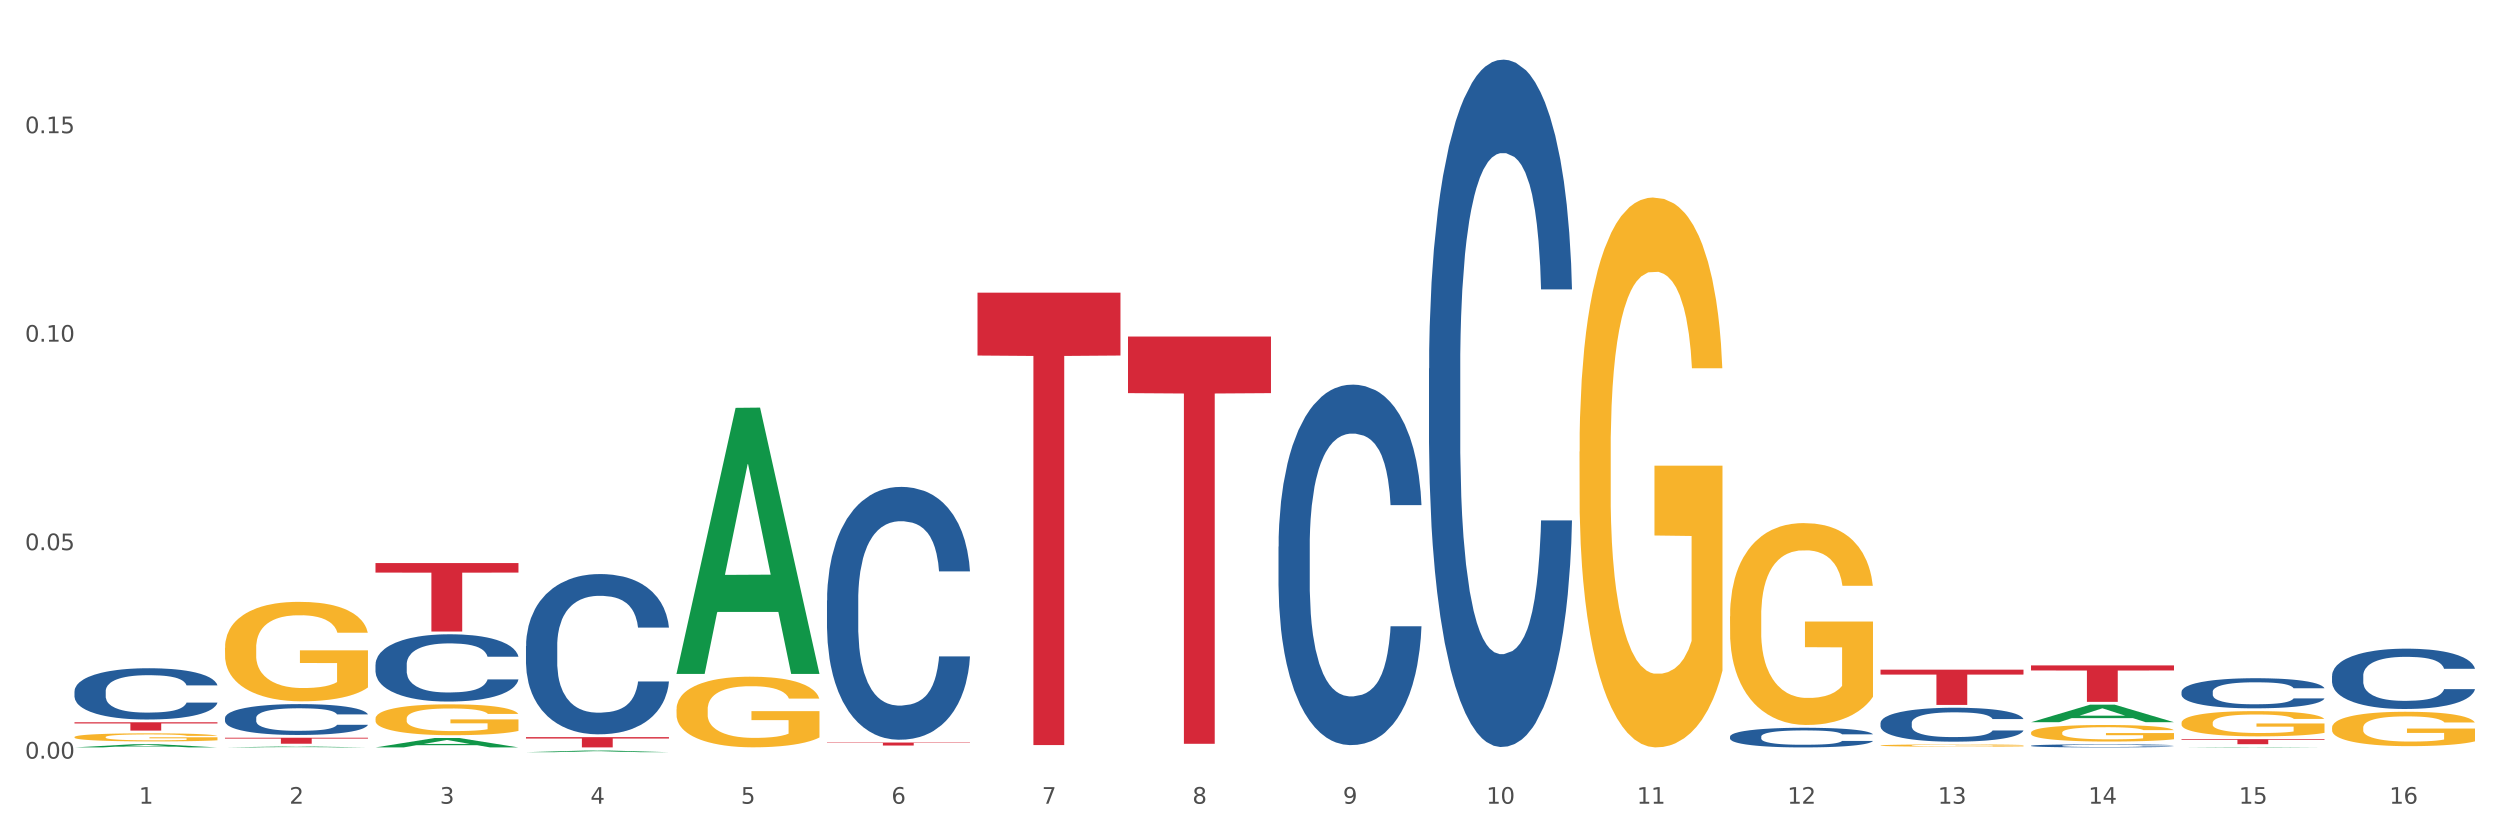 <?xml version="1.0" encoding="utf-8" standalone="no"?>
<!DOCTYPE svg PUBLIC "-//W3C//DTD SVG 1.1//EN"
  "http://www.w3.org/Graphics/SVG/1.1/DTD/svg11.dtd">
<svg xmlns:xlink="http://www.w3.org/1999/xlink" width="1080pt" height="360pt" viewBox="0 0 1080 360" xmlns="http://www.w3.org/2000/svg" version="1.1">
 <rect x="0" y="0" width="1080" height="360" fill="#333333" stroke="none"/>
 <defs>
  <style type="text/css">*{stroke-linejoin: round; stroke-linecap: butt}</style>
 </defs>
 <g id="figure_1">
  <g id="patch_1">
   <path d="M 0 360 
L 1080 360 
L 1080 0 
L 0 0 
z
" style="fill: #ffffff; stroke: #ffffff; stroke-linejoin: miter"/>
  </g>
  <g id="axes_1">
   <g id="matplotlib.axis_1">
    <g id="xtick_1">
     <g id="text_1">
      <!-- 1 -->
      <g style="fill: #4d4d4d" transform="translate(60.004 347.204) scale(0.096 -0.096)">
       <defs>
        <path id="DejaVuSans-31" d="M 794 531 
L 1825 531 
L 1825 4091 
L 703 3866 
L 703 4441 
L 1819 4666 
L 2450 4666 
L 2450 531 
L 3481 531 
L 3481 0 
L 794 0 
L 794 531 
z
" transform="scale(0.016)"/>
       </defs>
       <use xlink:href="#DejaVuSans-31"/>
      </g>
     </g>
    </g>
    <g id="xtick_2">
     <g id="text_2">
      <!-- 2 -->
      <g style="fill: #4d4d4d" transform="translate(125.021 347.204) scale(0.096 -0.096)">
       <defs>
        <path id="DejaVuSans-32" d="M 1228 531 
L 3431 531 
L 3431 0 
L 469 0 
L 469 531 
Q 828 903 1448 1529 
Q 2069 2156 2228 2338 
Q 2531 2678 2651 2914 
Q 2772 3150 2772 3378 
Q 2772 3750 2511 3984 
Q 2250 4219 1831 4219 
Q 1534 4219 1204 4116 
Q 875 4013 500 3803 
L 500 4441 
Q 881 4594 1212 4672 
Q 1544 4750 1819 4750 
Q 2544 4750 2975 4387 
Q 3406 4025 3406 3419 
Q 3406 3131 3298 2873 
Q 3191 2616 2906 2266 
Q 2828 2175 2409 1742 
Q 1991 1309 1228 531 
z
" transform="scale(0.016)"/>
       </defs>
       <use xlink:href="#DejaVuSans-32"/>
      </g>
     </g>
    </g>
    <g id="xtick_3">
     <g id="text_3">
      <!-- 3 -->
      <g style="fill: #4d4d4d" transform="translate(190.039 347.204) scale(0.096 -0.096)">
       <defs>
        <path id="DejaVuSans-33" d="M 2597 2516 
Q 3050 2419 3304 2112 
Q 3559 1806 3559 1356 
Q 3559 666 3084 287 
Q 2609 -91 1734 -91 
Q 1441 -91 1130 -33 
Q 819 25 488 141 
L 488 750 
Q 750 597 1062 519 
Q 1375 441 1716 441 
Q 2309 441 2620 675 
Q 2931 909 2931 1356 
Q 2931 1769 2642 2001 
Q 2353 2234 1838 2234 
L 1294 2234 
L 1294 2753 
L 1863 2753 
Q 2328 2753 2575 2939 
Q 2822 3125 2822 3475 
Q 2822 3834 2567 4026 
Q 2313 4219 1838 4219 
Q 1578 4219 1281 4162 
Q 984 4106 628 3988 
L 628 4550 
Q 988 4650 1302 4700 
Q 1616 4750 1894 4750 
Q 2613 4750 3031 4423 
Q 3450 4097 3450 3541 
Q 3450 3153 3228 2886 
Q 3006 2619 2597 2516 
z
" transform="scale(0.016)"/>
       </defs>
       <use xlink:href="#DejaVuSans-33"/>
      </g>
     </g>
    </g>
    <g id="xtick_4">
     <g id="text_4">
      <!-- 4 -->
      <g style="fill: #4d4d4d" transform="translate(255.056 347.204) scale(0.096 -0.096)">
       <defs>
        <path id="DejaVuSans-34" d="M 2419 4116 
L 825 1625 
L 2419 1625 
L 2419 4116 
z
M 2253 4666 
L 3047 4666 
L 3047 1625 
L 3713 1625 
L 3713 1100 
L 3047 1100 
L 3047 0 
L 2419 0 
L 2419 1100 
L 313 1100 
L 313 1709 
L 2253 4666 
z
" transform="scale(0.016)"/>
       </defs>
       <use xlink:href="#DejaVuSans-34"/>
      </g>
     </g>
    </g>
    <g id="xtick_5">
     <g id="text_5">
      <!-- 5 -->
      <g style="fill: #4d4d4d" transform="translate(320.073 347.204) scale(0.096 -0.096)">
       <defs>
        <path id="DejaVuSans-35" d="M 691 4666 
L 3169 4666 
L 3169 4134 
L 1269 4134 
L 1269 2991 
Q 1406 3038 1543 3061 
Q 1681 3084 1819 3084 
Q 2600 3084 3056 2656 
Q 3513 2228 3513 1497 
Q 3513 744 3044 326 
Q 2575 -91 1722 -91 
Q 1428 -91 1123 -41 
Q 819 9 494 109 
L 494 744 
Q 775 591 1075 516 
Q 1375 441 1709 441 
Q 2250 441 2565 725 
Q 2881 1009 2881 1497 
Q 2881 1984 2565 2268 
Q 2250 2553 1709 2553 
Q 1456 2553 1204 2497 
Q 953 2441 691 2322 
L 691 4666 
z
" transform="scale(0.016)"/>
       </defs>
       <use xlink:href="#DejaVuSans-35"/>
      </g>
     </g>
    </g>
    <g id="xtick_6">
     <g id="text_6">
      <!-- 6 -->
      <g style="fill: #4d4d4d" transform="translate(385.09 347.204) scale(0.096 -0.096)">
       <defs>
        <path id="DejaVuSans-36" d="M 2113 2584 
Q 1688 2584 1439 2293 
Q 1191 2003 1191 1497 
Q 1191 994 1439 701 
Q 1688 409 2113 409 
Q 2538 409 2786 701 
Q 3034 994 3034 1497 
Q 3034 2003 2786 2293 
Q 2538 2584 2113 2584 
z
M 3366 4563 
L 3366 3988 
Q 3128 4100 2886 4159 
Q 2644 4219 2406 4219 
Q 1781 4219 1451 3797 
Q 1122 3375 1075 2522 
Q 1259 2794 1537 2939 
Q 1816 3084 2150 3084 
Q 2853 3084 3261 2657 
Q 3669 2231 3669 1497 
Q 3669 778 3244 343 
Q 2819 -91 2113 -91 
Q 1303 -91 875 529 
Q 447 1150 447 2328 
Q 447 3434 972 4092 
Q 1497 4750 2381 4750 
Q 2619 4750 2861 4703 
Q 3103 4656 3366 4563 
z
" transform="scale(0.016)"/>
       </defs>
       <use xlink:href="#DejaVuSans-36"/>
      </g>
     </g>
    </g>
    <g id="xtick_7">
     <g id="text_7">
      <!-- 7 -->
      <g style="fill: #4d4d4d" transform="translate(450.108 347.204) scale(0.096 -0.096)">
       <defs>
        <path id="DejaVuSans-37" d="M 525 4666 
L 3525 4666 
L 3525 4397 
L 1831 0 
L 1172 0 
L 2766 4134 
L 525 4134 
L 525 4666 
z
" transform="scale(0.016)"/>
       </defs>
       <use xlink:href="#DejaVuSans-37"/>
      </g>
     </g>
    </g>
    <g id="xtick_8">
     <g id="text_8">
      <!-- 8 -->
      <g style="fill: #4d4d4d" transform="translate(515.125 347.204) scale(0.096 -0.096)">
       <defs>
        <path id="DejaVuSans-38" d="M 2034 2216 
Q 1584 2216 1326 1975 
Q 1069 1734 1069 1313 
Q 1069 891 1326 650 
Q 1584 409 2034 409 
Q 2484 409 2743 651 
Q 3003 894 3003 1313 
Q 3003 1734 2745 1975 
Q 2488 2216 2034 2216 
z
M 1403 2484 
Q 997 2584 770 2862 
Q 544 3141 544 3541 
Q 544 4100 942 4425 
Q 1341 4750 2034 4750 
Q 2731 4750 3128 4425 
Q 3525 4100 3525 3541 
Q 3525 3141 3298 2862 
Q 3072 2584 2669 2484 
Q 3125 2378 3379 2068 
Q 3634 1759 3634 1313 
Q 3634 634 3220 271 
Q 2806 -91 2034 -91 
Q 1263 -91 848 271 
Q 434 634 434 1313 
Q 434 1759 690 2068 
Q 947 2378 1403 2484 
z
M 1172 3481 
Q 1172 3119 1398 2916 
Q 1625 2713 2034 2713 
Q 2441 2713 2670 2916 
Q 2900 3119 2900 3481 
Q 2900 3844 2670 4047 
Q 2441 4250 2034 4250 
Q 1625 4250 1398 4047 
Q 1172 3844 1172 3481 
z
" transform="scale(0.016)"/>
       </defs>
       <use xlink:href="#DejaVuSans-38"/>
      </g>
     </g>
    </g>
    <g id="xtick_9">
     <g id="text_9">
      <!-- 9 -->
      <g style="fill: #4d4d4d" transform="translate(580.142 347.204) scale(0.096 -0.096)">
       <defs>
        <path id="DejaVuSans-39" d="M 703 97 
L 703 672 
Q 941 559 1184 500 
Q 1428 441 1663 441 
Q 2288 441 2617 861 
Q 2947 1281 2994 2138 
Q 2813 1869 2534 1725 
Q 2256 1581 1919 1581 
Q 1219 1581 811 2004 
Q 403 2428 403 3163 
Q 403 3881 828 4315 
Q 1253 4750 1959 4750 
Q 2769 4750 3195 4129 
Q 3622 3509 3622 2328 
Q 3622 1225 3098 567 
Q 2575 -91 1691 -91 
Q 1453 -91 1209 -44 
Q 966 3 703 97 
z
M 1959 2075 
Q 2384 2075 2632 2365 
Q 2881 2656 2881 3163 
Q 2881 3666 2632 3958 
Q 2384 4250 1959 4250 
Q 1534 4250 1286 3958 
Q 1038 3666 1038 3163 
Q 1038 2656 1286 2365 
Q 1534 2075 1959 2075 
z
" transform="scale(0.016)"/>
       </defs>
       <use xlink:href="#DejaVuSans-39"/>
      </g>
     </g>
    </g>
    <g id="xtick_10">
     <g id="text_10">
      <!-- 10 -->
      <g style="fill: #4d4d4d" transform="translate(642.105 347.204) scale(0.096 -0.096)">
       <defs>
        <path id="DejaVuSans-30" d="M 2034 4250 
Q 1547 4250 1301 3770 
Q 1056 3291 1056 2328 
Q 1056 1369 1301 889 
Q 1547 409 2034 409 
Q 2525 409 2770 889 
Q 3016 1369 3016 2328 
Q 3016 3291 2770 3770 
Q 2525 4250 2034 4250 
z
M 2034 4750 
Q 2819 4750 3233 4129 
Q 3647 3509 3647 2328 
Q 3647 1150 3233 529 
Q 2819 -91 2034 -91 
Q 1250 -91 836 529 
Q 422 1150 422 2328 
Q 422 3509 836 4129 
Q 1250 4750 2034 4750 
z
" transform="scale(0.016)"/>
       </defs>
       <use xlink:href="#DejaVuSans-31"/>
       <use xlink:href="#DejaVuSans-30" transform="translate(63.623 0)"/>
      </g>
     </g>
    </g>
    <g id="xtick_11">
     <g id="text_11">
      <!-- 11 -->
      <g style="fill: #4d4d4d" transform="translate(707.123 347.204) scale(0.096 -0.096)">
       <use xlink:href="#DejaVuSans-31"/>
       <use xlink:href="#DejaVuSans-31" transform="translate(63.623 0)"/>
      </g>
     </g>
    </g>
    <g id="xtick_12">
     <g id="text_12">
      <!-- 12 -->
      <g style="fill: #4d4d4d" transform="translate(772.14 347.204) scale(0.096 -0.096)">
       <use xlink:href="#DejaVuSans-31"/>
       <use xlink:href="#DejaVuSans-32" transform="translate(63.623 0)"/>
      </g>
     </g>
    </g>
    <g id="xtick_13">
     <g id="text_13">
      <!-- 13 -->
      <g style="fill: #4d4d4d" transform="translate(837.157 347.204) scale(0.096 -0.096)">
       <use xlink:href="#DejaVuSans-31"/>
       <use xlink:href="#DejaVuSans-33" transform="translate(63.623 0)"/>
      </g>
     </g>
    </g>
    <g id="xtick_14">
     <g id="text_14">
      <!-- 14 -->
      <g style="fill: #4d4d4d" transform="translate(902.174 347.204) scale(0.096 -0.096)">
       <use xlink:href="#DejaVuSans-31"/>
       <use xlink:href="#DejaVuSans-34" transform="translate(63.623 0)"/>
      </g>
     </g>
    </g>
    <g id="xtick_15">
     <g id="text_15">
      <!-- 15 -->
      <g style="fill: #4d4d4d" transform="translate(967.192 347.204) scale(0.096 -0.096)">
       <use xlink:href="#DejaVuSans-31"/>
       <use xlink:href="#DejaVuSans-35" transform="translate(63.623 0)"/>
      </g>
     </g>
    </g>
    <g id="xtick_16">
     <g id="text_16">
      <!-- 16 -->
      <g style="fill: #4d4d4d" transform="translate(1032.209 347.204) scale(0.096 -0.096)">
       <use xlink:href="#DejaVuSans-31"/>
       <use xlink:href="#DejaVuSans-36" transform="translate(63.623 0)"/>
      </g>
     </g>
    </g>
    <g id="xtick_17"/>
    <g id="xtick_18"/>
    <g id="xtick_19"/>
    <g id="xtick_20"/>
    <g id="xtick_21"/>
    <g id="xtick_22"/>
    <g id="xtick_23"/>
    <g id="xtick_24"/>
    <g id="xtick_25"/>
    <g id="xtick_26"/>
    <g id="xtick_27"/>
    <g id="xtick_28"/>
    <g id="xtick_29"/>
    <g id="xtick_30"/>
    <g id="xtick_31"/>
   </g>
   <g id="matplotlib.axis_2">
    <g id="ytick_1">
     <g id="text_17">
      <!-- 0.00 -->
      <g style="fill: #4d4d4d" transform="translate(10.8 327.728) scale(0.096 -0.096)">
       <defs>
        <path id="DejaVuSans-2e" d="M 684 794 
L 1344 794 
L 1344 0 
L 684 0 
L 684 794 
z
" transform="scale(0.016)"/>
       </defs>
       <use xlink:href="#DejaVuSans-30"/>
       <use xlink:href="#DejaVuSans-2e" transform="translate(63.623 0)"/>
       <use xlink:href="#DejaVuSans-30" transform="translate(95.41 0)"/>
       <use xlink:href="#DejaVuSans-30" transform="translate(159.033 0)"/>
      </g>
     </g>
    </g>
    <g id="ytick_2">
     <g id="text_18">
      <!-- 0.05 -->
      <g style="fill: #4d4d4d" transform="translate(10.8 237.669) scale(0.096 -0.096)">
       <use xlink:href="#DejaVuSans-30"/>
       <use xlink:href="#DejaVuSans-2e" transform="translate(63.623 0)"/>
       <use xlink:href="#DejaVuSans-30" transform="translate(95.41 0)"/>
       <use xlink:href="#DejaVuSans-35" transform="translate(159.033 0)"/>
      </g>
     </g>
    </g>
    <g id="ytick_3">
     <g id="text_19">
      <!-- 0.10 -->
      <g style="fill: #4d4d4d" transform="translate(10.8 147.61) scale(0.096 -0.096)">
       <use xlink:href="#DejaVuSans-30"/>
       <use xlink:href="#DejaVuSans-2e" transform="translate(63.623 0)"/>
       <use xlink:href="#DejaVuSans-31" transform="translate(95.41 0)"/>
       <use xlink:href="#DejaVuSans-30" transform="translate(159.033 0)"/>
      </g>
     </g>
    </g>
    <g id="ytick_4">
     <g id="text_20">
      <!-- 0.15 -->
      <g style="fill: #4d4d4d" transform="translate(10.8 57.551) scale(0.096 -0.096)">
       <use xlink:href="#DejaVuSans-30"/>
       <use xlink:href="#DejaVuSans-2e" transform="translate(63.623 0)"/>
       <use xlink:href="#DejaVuSans-31" transform="translate(95.41 0)"/>
       <use xlink:href="#DejaVuSans-35" transform="translate(159.033 0)"/>
      </g>
     </g>
    </g>
    <g id="ytick_5"/>
    <g id="ytick_6"/>
    <g id="ytick_7"/>
   </g>
   <g id="PolyCollection_1">
    <path d="M 32.175 322.885 
L 32.239 322.883 
L 57.709 321.491 
L 68.28 321.489 
L 93.941 322.887 
L 81.715 322.887 
L 76.176 322.562 
L 49.877 322.562 
L 49.686 322.567 
L 44.337 322.887 
L 32.175 322.887 
L 32.175 322.885 
L 53.188 322.367 
L 72.864 322.366 
L 63.122 321.787 
L 62.995 321.785 
L 62.867 321.789 
L 53.125 322.366 
L 53.188 322.367 
L 32.175 322.885 
z
" clip-path="url(#p925e49678e)" style="fill: #109648"/>
    <path d="M 97.192 322.887 
L 97.256 322.886 
L 122.727 322.474 
L 133.297 322.473 
L 158.959 322.887 
L 146.733 322.887 
L 141.193 322.791 
L 114.894 322.791 
L 114.703 322.792 
L 109.354 322.887 
L 97.192 322.887 
L 97.192 322.887 
L 118.206 322.733 
L 137.882 322.733 
L 128.139 322.562 
L 128.012 322.561 
L 127.884 322.562 
L 118.142 322.733 
L 118.206 322.733 
L 97.192 322.887 
z
" clip-path="url(#p925e49678e)" style="fill: #109648"/>
    <path d="M 1007.434 314.347 
L 1007.507 314.334 
L 1007.507 313.845 
L 1007.652 313.425 
L 1008.382 312.407 
L 1009.475 311.565 
L 1010.278 311.117 
L 1011.08 310.751 
L 1012.028 310.384 
L 1013.195 310.004 
L 1015.309 309.448 
L 1016.622 309.163 
L 1018.226 308.864 
L 1021.143 308.43 
L 1023.258 308.186 
L 1025.446 307.982 
L 1029.019 307.738 
L 1031.353 307.629 
L 1033.832 307.548 
L 1036.822 307.494 
L 1039.083 307.48 
L 1044.041 307.521 
L 1048.271 307.643 
L 1050.313 307.738 
L 1052.938 307.901 
L 1054.324 308.009 
L 1056.584 308.227 
L 1058.918 308.512 
L 1060.522 308.756 
L 1062.929 309.217 
L 1064.752 309.679 
L 1066.429 310.249 
L 1067.304 310.642 
L 1067.96 311.009 
L 1068.544 311.43 
L 1069.127 312.095 
L 1056.001 312.095 
L 1055.49 311.62 
L 1054.688 311.172 
L 1053.521 310.737 
L 1052.5 310.466 
L 1050.75 310.127 
L 1049.146 309.909 
L 1047.469 309.747 
L 1045.427 309.611 
L 1043.823 309.543 
L 1041.562 309.489 
L 1037.114 309.502 
L 1034.124 309.611 
L 1032.082 309.747 
L 1030.769 309.869 
L 1029.602 310.004 
L 1028.29 310.194 
L 1026.758 310.479 
L 1025.665 310.737 
L 1024.571 311.063 
L 1023.696 311.389 
L 1022.893 311.769 
L 1022.237 312.176 
L 1021.727 312.597 
L 1021.289 313.112 
L 1020.925 313.967 
L 1020.925 315.827 
L 1021.07 316.247 
L 1021.435 316.804 
L 1021.873 317.225 
L 1022.602 317.727 
L 1023.258 318.066 
L 1024.498 318.555 
L 1025.883 318.962 
L 1026.977 319.22 
L 1028.071 319.437 
L 1029.967 319.735 
L 1032.082 319.98 
L 1033.905 320.129 
L 1036.384 320.265 
L 1038.062 320.319 
L 1039.52 320.346 
L 1043.093 320.346 
L 1045.646 320.305 
L 1048.49 320.21 
L 1050.677 320.088 
L 1052.5 319.939 
L 1054.542 319.695 
L 1055.855 319.464 
L 1055.855 316.627 
L 1039.812 316.614 
L 1039.812 314.727 
L 1069.2 314.727 
L 1069.2 320.265 
L 1067.96 320.55 
L 1066.575 320.808 
L 1065.116 321.038 
L 1062.929 321.323 
L 1060.303 321.595 
L 1057.97 321.785 
L 1055.49 321.948 
L 1052.573 322.097 
L 1048.781 322.233 
L 1046.448 322.287 
L 1043.531 322.328 
L 1040.103 322.341 
L 1037.114 322.314 
L 1034.197 322.246 
L 1031.134 322.124 
L 1028.144 321.948 
L 1025.883 321.771 
L 1023.623 321.554 
L 1021.216 321.269 
L 1019.32 320.998 
L 1017.862 320.753 
L 1016.257 320.441 
L 1014.507 320.034 
L 1013.195 319.668 
L 1012.028 319.288 
L 1010.788 318.799 
L 1009.913 318.378 
L 1009.038 317.849 
L 1008.527 317.455 
L 1007.944 316.845 
L 1007.507 315.99 
L 1007.434 314.347 
z
" clip-path="url(#p925e49678e)" style="fill: #f7b32b"/>
    <path d="M 942.416 312.244 
L 942.489 312.234 
L 942.489 311.875 
L 942.635 311.566 
L 943.364 310.818 
L 944.458 310.2 
L 945.26 309.871 
L 946.063 309.602 
L 947.011 309.333 
L 948.177 309.054 
L 950.292 308.645 
L 951.605 308.436 
L 953.209 308.217 
L 956.126 307.898 
L 958.241 307.718 
L 960.429 307.569 
L 964.002 307.389 
L 966.335 307.31 
L 968.815 307.25 
L 971.805 307.21 
L 974.065 307.2 
L 979.024 307.23 
L 983.254 307.32 
L 985.296 307.389 
L 987.921 307.509 
L 989.306 307.589 
L 991.567 307.748 
L 993.901 307.958 
L 995.505 308.137 
L 997.911 308.476 
L 999.734 308.815 
L 1001.412 309.233 
L 1002.287 309.523 
L 1002.943 309.792 
L 1003.526 310.101 
L 1004.11 310.589 
L 990.984 310.589 
L 990.473 310.24 
L 989.671 309.911 
L 988.504 309.592 
L 987.483 309.393 
L 985.733 309.144 
L 984.129 308.984 
L 982.451 308.865 
L 980.41 308.765 
L 978.805 308.715 
L 976.545 308.675 
L 972.096 308.685 
L 969.106 308.765 
L 967.065 308.865 
L 965.752 308.954 
L 964.585 309.054 
L 963.273 309.194 
L 961.741 309.403 
L 960.647 309.592 
L 959.553 309.832 
L 958.678 310.071 
L 957.876 310.35 
L 957.22 310.649 
L 956.709 310.958 
L 956.272 311.337 
L 955.907 311.965 
L 955.907 313.33 
L 956.053 313.639 
L 956.418 314.048 
L 956.855 314.357 
L 957.585 314.726 
L 958.241 314.975 
L 959.481 315.334 
L 960.866 315.633 
L 961.96 315.822 
L 963.054 315.982 
L 964.95 316.201 
L 967.065 316.38 
L 968.888 316.49 
L 971.367 316.59 
L 973.044 316.63 
L 974.503 316.65 
L 978.076 316.65 
L 980.628 316.62 
L 983.472 316.55 
L 985.66 316.46 
L 987.483 316.351 
L 989.525 316.171 
L 990.838 316.002 
L 990.838 313.918 
L 974.795 313.908 
L 974.795 312.523 
L 1004.183 312.523 
L 1004.183 316.59 
L 1002.943 316.799 
L 1001.558 316.989 
L 1000.099 317.158 
L 997.911 317.367 
L 995.286 317.567 
L 992.953 317.706 
L 990.473 317.826 
L 987.556 317.935 
L 983.764 318.035 
L 981.431 318.075 
L 978.514 318.105 
L 975.086 318.115 
L 972.096 318.095 
L 969.179 318.045 
L 966.117 317.955 
L 963.127 317.826 
L 960.866 317.696 
L 958.605 317.537 
L 956.199 317.327 
L 954.303 317.128 
L 952.844 316.949 
L 951.24 316.719 
L 949.49 316.42 
L 948.177 316.151 
L 947.011 315.872 
L 945.771 315.513 
L 944.896 315.204 
L 944.021 314.815 
L 943.51 314.526 
L 942.927 314.078 
L 942.489 313.45 
L 942.416 312.244 
z
" clip-path="url(#p925e49678e)" style="fill: #f7b32b"/>
    <path d="M 682.347 195.1 
L 682.42 194.883 
L 682.42 187.073 
L 682.566 180.347 
L 683.295 164.075 
L 684.389 150.624 
L 685.191 143.464 
L 685.994 137.607 
L 686.942 131.749 
L 688.108 125.674 
L 690.223 116.779 
L 691.536 112.223 
L 693.14 107.45 
L 696.057 100.507 
L 698.172 96.602 
L 700.36 93.347 
L 703.933 89.442 
L 706.266 87.707 
L 708.746 86.405 
L 711.736 85.537 
L 713.996 85.32 
L 718.955 85.971 
L 723.185 87.924 
L 725.227 89.442 
L 727.852 92.046 
L 729.237 93.781 
L 731.498 97.253 
L 733.832 101.809 
L 735.436 105.714 
L 737.842 113.091 
L 739.665 120.467 
L 741.343 129.579 
L 742.218 135.871 
L 742.874 141.729 
L 743.457 148.454 
L 744.041 159.085 
L 730.915 159.085 
L 730.404 151.492 
L 729.602 144.332 
L 728.435 137.39 
L 727.414 133.05 
L 725.664 127.627 
L 724.06 124.155 
L 722.383 121.552 
L 720.341 119.382 
L 718.736 118.297 
L 716.476 117.43 
L 712.027 117.647 
L 709.037 119.382 
L 706.996 121.552 
L 705.683 123.504 
L 704.516 125.674 
L 703.204 128.711 
L 701.672 133.267 
L 700.578 137.39 
L 699.484 142.597 
L 698.609 147.804 
L 697.807 153.878 
L 697.151 160.387 
L 696.64 167.113 
L 696.203 175.357 
L 695.838 189.025 
L 695.838 218.748 
L 695.984 225.474 
L 696.349 234.369 
L 696.786 241.095 
L 697.516 249.122 
L 698.172 254.546 
L 699.412 262.356 
L 700.797 268.865 
L 701.891 272.987 
L 702.985 276.459 
L 704.881 281.232 
L 706.996 285.137 
L 708.819 287.523 
L 711.298 289.693 
L 712.975 290.561 
L 714.434 290.995 
L 718.007 290.995 
L 720.559 290.344 
L 723.403 288.825 
L 725.591 286.873 
L 727.414 284.486 
L 729.456 280.581 
L 730.769 276.893 
L 730.769 231.549 
L 714.726 231.332 
L 714.726 201.175 
L 744.114 201.175 
L 744.114 289.693 
L 742.874 294.249 
L 741.489 298.371 
L 740.03 302.06 
L 737.842 306.616 
L 735.217 310.955 
L 732.884 313.992 
L 730.404 316.596 
L 727.487 318.982 
L 723.695 321.152 
L 721.362 322.019 
L 718.445 322.67 
L 715.017 322.887 
L 712.027 322.453 
L 709.11 321.369 
L 706.048 319.416 
L 703.058 316.596 
L 700.797 313.775 
L 698.536 310.304 
L 696.13 305.748 
L 694.234 301.409 
L 692.776 297.503 
L 691.171 292.513 
L 689.421 286.005 
L 688.108 280.147 
L 686.942 274.072 
L 685.702 266.262 
L 684.827 259.536 
L 683.952 251.075 
L 683.441 244.783 
L 682.858 235.02 
L 682.42 221.352 
L 682.347 195.1 
z
" clip-path="url(#p925e49678e)" style="fill: #f7b32b"/>
    <path d="M 747.365 266.276 
L 747.438 266.197 
L 747.438 263.329 
L 747.583 260.86 
L 748.313 254.885 
L 749.407 249.947 
L 750.209 247.318 
L 751.011 245.167 
L 751.959 243.017 
L 753.126 240.786 
L 755.24 237.52 
L 756.553 235.847 
L 758.157 234.095 
L 761.074 231.546 
L 763.189 230.112 
L 765.377 228.917 
L 768.95 227.483 
L 771.284 226.846 
L 773.763 226.368 
L 776.753 226.049 
L 779.014 225.97 
L 783.972 226.209 
L 788.202 226.926 
L 790.244 227.483 
L 792.869 228.439 
L 794.255 229.076 
L 796.515 230.351 
L 798.849 232.024 
L 800.453 233.458 
L 802.86 236.166 
L 804.683 238.874 
L 806.36 242.22 
L 807.235 244.53 
L 807.891 246.681 
L 808.475 249.15 
L 809.058 253.053 
L 795.932 253.053 
L 795.421 250.265 
L 794.619 247.637 
L 793.452 245.088 
L 792.432 243.494 
L 790.681 241.503 
L 789.077 240.228 
L 787.4 239.273 
L 785.358 238.476 
L 783.754 238.078 
L 781.493 237.759 
L 777.045 237.839 
L 774.055 238.476 
L 772.013 239.273 
L 770.7 239.99 
L 769.533 240.786 
L 768.221 241.901 
L 766.689 243.574 
L 765.596 245.088 
L 764.502 246.999 
L 763.627 248.911 
L 762.824 251.142 
L 762.168 253.531 
L 761.658 256.001 
L 761.22 259.028 
L 760.856 264.046 
L 760.856 274.959 
L 761.001 277.429 
L 761.366 280.694 
L 761.804 283.164 
L 762.533 286.111 
L 763.189 288.103 
L 764.429 290.97 
L 765.814 293.36 
L 766.908 294.873 
L 768.002 296.148 
L 769.898 297.9 
L 772.013 299.334 
L 773.836 300.211 
L 776.315 301.007 
L 777.993 301.326 
L 779.451 301.485 
L 783.024 301.485 
L 785.577 301.246 
L 788.421 300.688 
L 790.608 299.972 
L 792.432 299.095 
L 794.473 297.661 
L 795.786 296.307 
L 795.786 279.659 
L 779.743 279.579 
L 779.743 268.507 
L 809.131 268.507 
L 809.131 301.007 
L 807.891 302.68 
L 806.506 304.193 
L 805.047 305.548 
L 802.86 307.22 
L 800.234 308.814 
L 797.901 309.929 
L 795.421 310.885 
L 792.504 311.761 
L 788.712 312.557 
L 786.379 312.876 
L 783.462 313.115 
L 780.034 313.195 
L 777.045 313.035 
L 774.128 312.637 
L 771.065 311.92 
L 768.075 310.885 
L 765.814 309.849 
L 763.554 308.575 
L 761.147 306.902 
L 759.251 305.309 
L 757.793 303.875 
L 756.188 302.043 
L 754.438 299.653 
L 753.126 297.502 
L 751.959 295.272 
L 750.719 292.404 
L 749.844 289.935 
L 748.969 286.828 
L 748.459 284.518 
L 747.875 280.933 
L 747.438 275.915 
L 747.365 266.276 
z
" clip-path="url(#p925e49678e)" style="fill: #f7b32b"/>
    <path d="M 292.244 306.431 
L 292.317 306.403 
L 292.317 305.399 
L 292.463 304.536 
L 293.192 302.445 
L 294.286 300.718 
L 295.088 299.798 
L 295.89 299.046 
L 296.838 298.293 
L 298.005 297.513 
L 300.12 296.37 
L 301.432 295.785 
L 303.037 295.172 
L 305.954 294.28 
L 308.068 293.779 
L 310.256 293.361 
L 313.829 292.859 
L 316.163 292.636 
L 318.642 292.469 
L 321.632 292.357 
L 323.893 292.33 
L 328.852 292.413 
L 333.081 292.664 
L 335.123 292.859 
L 337.748 293.193 
L 339.134 293.416 
L 341.395 293.862 
L 343.728 294.447 
L 345.332 294.949 
L 347.739 295.897 
L 349.562 296.844 
L 351.239 298.015 
L 352.114 298.823 
L 352.771 299.575 
L 353.354 300.439 
L 353.937 301.805 
L 340.811 301.805 
L 340.301 300.829 
L 339.499 299.91 
L 338.332 299.018 
L 337.311 298.46 
L 335.561 297.764 
L 333.956 297.318 
L 332.279 296.983 
L 330.237 296.705 
L 328.633 296.565 
L 326.372 296.454 
L 321.924 296.482 
L 318.934 296.705 
L 316.892 296.983 
L 315.58 297.234 
L 314.413 297.513 
L 313.1 297.903 
L 311.569 298.488 
L 310.475 299.018 
L 309.381 299.687 
L 308.506 300.355 
L 307.704 301.136 
L 307.047 301.972 
L 306.537 302.836 
L 306.099 303.895 
L 305.735 305.65 
L 305.735 309.468 
L 305.881 310.332 
L 306.245 311.475 
L 306.683 312.338 
L 307.412 313.37 
L 308.068 314.066 
L 309.308 315.07 
L 310.694 315.906 
L 311.788 316.435 
L 312.881 316.881 
L 314.777 317.494 
L 316.892 317.996 
L 318.715 318.302 
L 321.195 318.581 
L 322.872 318.692 
L 324.33 318.748 
L 327.904 318.748 
L 330.456 318.664 
L 333.3 318.469 
L 335.488 318.219 
L 337.311 317.912 
L 339.353 317.41 
L 340.665 316.937 
L 340.665 311.112 
L 324.622 311.084 
L 324.622 307.211 
L 354.01 307.211 
L 354.01 318.581 
L 352.771 319.166 
L 351.385 319.696 
L 349.927 320.169 
L 347.739 320.755 
L 345.114 321.312 
L 342.78 321.702 
L 340.301 322.036 
L 337.384 322.343 
L 333.592 322.622 
L 331.258 322.733 
L 328.341 322.817 
L 324.914 322.845 
L 321.924 322.789 
L 319.007 322.65 
L 315.944 322.399 
L 312.954 322.036 
L 310.694 321.674 
L 308.433 321.228 
L 306.027 320.643 
L 304.131 320.086 
L 302.672 319.584 
L 301.068 318.943 
L 299.318 318.107 
L 298.005 317.355 
L 296.838 316.574 
L 295.598 315.571 
L 294.723 314.707 
L 293.848 313.62 
L 293.338 312.812 
L 292.754 311.558 
L 292.317 309.803 
L 292.244 306.431 
z
" clip-path="url(#p925e49678e)" style="fill: #f7b32b"/>
    <path d="M 162.209 310.434 
L 162.282 310.422 
L 162.282 309.983 
L 162.428 309.606 
L 163.157 308.691 
L 164.251 307.935 
L 165.054 307.533 
L 165.856 307.204 
L 166.804 306.875 
L 167.97 306.533 
L 170.085 306.034 
L 171.398 305.778 
L 173.002 305.509 
L 175.919 305.119 
L 178.034 304.9 
L 180.222 304.717 
L 183.795 304.498 
L 186.128 304.4 
L 188.608 304.327 
L 191.598 304.278 
L 193.858 304.266 
L 198.817 304.302 
L 203.047 304.412 
L 205.089 304.498 
L 207.714 304.644 
L 209.099 304.741 
L 211.36 304.936 
L 213.694 305.192 
L 215.298 305.412 
L 217.704 305.826 
L 219.528 306.241 
L 221.205 306.753 
L 222.08 307.106 
L 222.736 307.436 
L 223.32 307.813 
L 223.903 308.411 
L 210.777 308.411 
L 210.266 307.984 
L 209.464 307.582 
L 208.297 307.192 
L 207.276 306.948 
L 205.526 306.643 
L 203.922 306.448 
L 202.245 306.302 
L 200.203 306.18 
L 198.598 306.119 
L 196.338 306.07 
L 191.889 306.082 
L 188.9 306.18 
L 186.858 306.302 
L 185.545 306.411 
L 184.378 306.533 
L 183.066 306.704 
L 181.534 306.96 
L 180.44 307.192 
L 179.347 307.484 
L 178.471 307.777 
L 177.669 308.118 
L 177.013 308.484 
L 176.503 308.862 
L 176.065 309.325 
L 175.7 310.093 
L 175.7 311.763 
L 175.846 312.141 
L 176.211 312.641 
L 176.648 313.019 
L 177.378 313.47 
L 178.034 313.775 
L 179.274 314.214 
L 180.659 314.579 
L 181.753 314.811 
L 182.847 315.006 
L 184.743 315.274 
L 186.858 315.494 
L 188.681 315.628 
L 191.16 315.75 
L 192.837 315.799 
L 194.296 315.823 
L 197.869 315.823 
L 200.422 315.786 
L 203.266 315.701 
L 205.453 315.591 
L 207.276 315.457 
L 209.318 315.238 
L 210.631 315.03 
L 210.631 312.483 
L 194.588 312.47 
L 194.588 310.776 
L 223.976 310.776 
L 223.976 315.75 
L 222.736 316.006 
L 221.351 316.237 
L 219.892 316.445 
L 217.704 316.701 
L 215.079 316.944 
L 212.746 317.115 
L 210.266 317.261 
L 207.349 317.396 
L 203.557 317.517 
L 201.224 317.566 
L 198.307 317.603 
L 194.879 317.615 
L 191.889 317.591 
L 188.972 317.53 
L 185.91 317.42 
L 182.92 317.261 
L 180.659 317.103 
L 178.399 316.908 
L 175.992 316.652 
L 174.096 316.408 
L 172.638 316.189 
L 171.033 315.908 
L 169.283 315.542 
L 167.97 315.213 
L 166.804 314.872 
L 165.564 314.433 
L 164.689 314.055 
L 163.814 313.58 
L 163.303 313.226 
L 162.72 312.678 
L 162.282 311.91 
L 162.209 310.434 
z
" clip-path="url(#p925e49678e)" style="fill: #f7b32b"/>
    <path d="M 812.382 322.045 
L 812.455 322.044 
L 812.455 322.012 
L 812.601 321.985 
L 813.33 321.918 
L 814.424 321.862 
L 815.226 321.833 
L 816.028 321.809 
L 816.976 321.785 
L 818.143 321.76 
L 820.258 321.723 
L 821.57 321.705 
L 823.175 321.685 
L 826.092 321.656 
L 828.206 321.64 
L 830.394 321.627 
L 833.967 321.611 
L 836.301 321.604 
L 838.78 321.599 
L 841.77 321.595 
L 844.031 321.594 
L 848.99 321.597 
L 853.219 321.605 
L 855.261 321.611 
L 857.886 321.622 
L 859.272 321.629 
L 861.532 321.643 
L 863.866 321.662 
L 865.47 321.678 
L 867.877 321.708 
L 869.7 321.739 
L 871.377 321.776 
L 872.252 321.802 
L 872.909 321.826 
L 873.492 321.854 
L 874.075 321.897 
L 860.949 321.897 
L 860.439 321.866 
L 859.636 321.837 
L 858.47 321.808 
L 857.449 321.79 
L 855.699 321.768 
L 854.094 321.754 
L 852.417 321.743 
L 850.375 321.734 
L 848.771 321.73 
L 846.51 321.726 
L 842.062 321.727 
L 839.072 321.734 
L 837.03 321.743 
L 835.717 321.751 
L 834.551 321.76 
L 833.238 321.772 
L 831.707 321.791 
L 830.613 321.808 
L 829.519 321.829 
L 828.644 321.851 
L 827.842 321.876 
L 827.185 321.903 
L 826.675 321.93 
L 826.237 321.964 
L 825.873 322.02 
L 825.873 322.142 
L 826.019 322.17 
L 826.383 322.207 
L 826.821 322.234 
L 827.55 322.267 
L 828.206 322.29 
L 829.446 322.322 
L 830.832 322.348 
L 831.925 322.365 
L 833.019 322.38 
L 834.915 322.399 
L 837.03 322.415 
L 838.853 322.425 
L 841.333 322.434 
L 843.01 322.438 
L 844.468 322.439 
L 848.042 322.439 
L 850.594 322.437 
L 853.438 322.43 
L 855.626 322.422 
L 857.449 322.413 
L 859.491 322.397 
L 860.803 322.381 
L 860.803 322.195 
L 844.76 322.194 
L 844.76 322.07 
L 874.148 322.07 
L 874.148 322.434 
L 872.909 322.453 
L 871.523 322.47 
L 870.065 322.485 
L 867.877 322.504 
L 865.252 322.521 
L 862.918 322.534 
L 860.439 322.545 
L 857.522 322.554 
L 853.73 322.563 
L 851.396 322.567 
L 848.479 322.57 
L 845.052 322.57 
L 842.062 322.569 
L 839.145 322.564 
L 836.082 322.556 
L 833.092 322.545 
L 830.832 322.533 
L 828.571 322.519 
L 826.164 322.5 
L 824.268 322.482 
L 822.81 322.466 
L 821.206 322.446 
L 819.455 322.419 
L 818.143 322.395 
L 816.976 322.37 
L 815.736 322.338 
L 814.861 322.31 
L 813.986 322.275 
L 813.476 322.249 
L 812.892 322.209 
L 812.455 322.153 
L 812.382 322.045 
z
" clip-path="url(#p925e49678e)" style="fill: #f7b32b"/>
    <path d="M 877.399 316.503 
L 877.472 316.496 
L 877.472 316.261 
L 877.618 316.058 
L 878.347 315.568 
L 879.441 315.162 
L 880.243 314.946 
L 881.045 314.77 
L 881.993 314.593 
L 883.16 314.41 
L 885.275 314.142 
L 886.588 314.005 
L 888.192 313.861 
L 891.109 313.652 
L 893.224 313.534 
L 895.411 313.436 
L 898.985 313.318 
L 901.318 313.266 
L 903.798 313.227 
L 906.787 313.201 
L 909.048 313.194 
L 914.007 313.214 
L 918.236 313.273 
L 920.278 313.318 
L 922.904 313.397 
L 924.289 313.449 
L 926.55 313.554 
L 928.883 313.691 
L 930.488 313.809 
L 932.894 314.031 
L 934.717 314.253 
L 936.394 314.528 
L 937.27 314.718 
L 937.926 314.894 
L 938.509 315.097 
L 939.093 315.417 
L 925.966 315.417 
L 925.456 315.188 
L 924.654 314.973 
L 923.487 314.763 
L 922.466 314.633 
L 920.716 314.469 
L 919.111 314.364 
L 917.434 314.286 
L 915.392 314.221 
L 913.788 314.188 
L 911.527 314.162 
L 907.079 314.168 
L 904.089 314.221 
L 902.047 314.286 
L 900.735 314.345 
L 899.568 314.41 
L 898.255 314.502 
L 896.724 314.639 
L 895.63 314.763 
L 894.536 314.92 
L 893.661 315.077 
L 892.859 315.26 
L 892.203 315.456 
L 891.692 315.659 
L 891.255 315.908 
L 890.89 316.319 
L 890.89 317.215 
L 891.036 317.418 
L 891.4 317.686 
L 891.838 317.889 
L 892.567 318.131 
L 893.224 318.294 
L 894.463 318.53 
L 895.849 318.726 
L 896.943 318.85 
L 898.037 318.955 
L 899.933 319.098 
L 902.047 319.216 
L 903.87 319.288 
L 906.35 319.353 
L 908.027 319.38 
L 909.486 319.393 
L 913.059 319.393 
L 915.611 319.373 
L 918.455 319.327 
L 920.643 319.268 
L 922.466 319.196 
L 924.508 319.079 
L 925.82 318.968 
L 925.82 317.601 
L 909.777 317.594 
L 909.777 316.686 
L 939.166 316.686 
L 939.166 319.353 
L 937.926 319.491 
L 936.54 319.615 
L 935.082 319.726 
L 932.894 319.863 
L 930.269 319.994 
L 927.935 320.086 
L 925.456 320.164 
L 922.539 320.236 
L 918.747 320.301 
L 916.413 320.328 
L 913.496 320.347 
L 910.069 320.354 
L 907.079 320.341 
L 904.162 320.308 
L 901.099 320.249 
L 898.109 320.164 
L 895.849 320.079 
L 893.588 319.975 
L 891.182 319.837 
L 889.286 319.706 
L 887.827 319.589 
L 886.223 319.438 
L 884.473 319.242 
L 883.16 319.066 
L 881.993 318.883 
L 880.754 318.647 
L 879.879 318.445 
L 879.003 318.19 
L 878.493 318 
L 877.91 317.706 
L 877.472 317.294 
L 877.399 316.503 
z
" clip-path="url(#p925e49678e)" style="fill: #f7b32b"/>
    <path d="M 97.192 279.857 
L 97.265 279.818 
L 97.265 278.405 
L 97.411 277.188 
L 98.14 274.244 
L 99.234 271.81 
L 100.036 270.515 
L 100.838 269.455 
L 101.786 268.395 
L 102.953 267.296 
L 105.068 265.687 
L 106.381 264.863 
L 107.985 263.999 
L 110.902 262.743 
L 113.017 262.037 
L 115.204 261.448 
L 118.778 260.741 
L 121.111 260.427 
L 123.591 260.192 
L 126.58 260.035 
L 128.841 259.996 
L 133.8 260.113 
L 138.03 260.467 
L 140.071 260.741 
L 142.697 261.212 
L 144.082 261.526 
L 146.343 262.154 
L 148.676 262.979 
L 150.281 263.685 
L 152.687 265.02 
L 154.51 266.354 
L 156.188 268.003 
L 157.063 269.141 
L 157.719 270.201 
L 158.302 271.418 
L 158.886 273.341 
L 145.759 273.341 
L 145.249 271.967 
L 144.447 270.672 
L 143.28 269.416 
L 142.259 268.631 
L 140.509 267.65 
L 138.905 267.022 
L 137.227 266.551 
L 135.185 266.158 
L 133.581 265.962 
L 131.321 265.805 
L 126.872 265.844 
L 123.882 266.158 
L 121.84 266.551 
L 120.528 266.904 
L 119.361 267.296 
L 118.048 267.846 
L 116.517 268.67 
L 115.423 269.416 
L 114.329 270.358 
L 113.454 271.3 
L 112.652 272.399 
L 111.996 273.577 
L 111.485 274.793 
L 111.048 276.285 
L 110.683 278.758 
L 110.683 284.135 
L 110.829 285.352 
L 111.194 286.961 
L 111.631 288.178 
L 112.36 289.63 
L 113.017 290.612 
L 114.256 292.025 
L 115.642 293.202 
L 116.736 293.948 
L 117.83 294.576 
L 119.726 295.44 
L 121.84 296.146 
L 123.664 296.578 
L 126.143 296.971 
L 127.82 297.128 
L 129.279 297.206 
L 132.852 297.206 
L 135.404 297.088 
L 138.248 296.814 
L 140.436 296.46 
L 142.259 296.028 
L 144.301 295.322 
L 145.614 294.655 
L 145.614 286.451 
L 129.57 286.412 
L 129.57 280.956 
L 158.959 280.956 
L 158.959 296.971 
L 157.719 297.795 
L 156.333 298.541 
L 154.875 299.208 
L 152.687 300.032 
L 150.062 300.817 
L 147.728 301.367 
L 145.249 301.838 
L 142.332 302.269 
L 138.54 302.662 
L 136.206 302.819 
L 133.289 302.937 
L 129.862 302.976 
L 126.872 302.898 
L 123.955 302.701 
L 120.892 302.348 
L 117.903 301.838 
L 115.642 301.327 
L 113.381 300.699 
L 110.975 299.875 
L 109.079 299.09 
L 107.62 298.384 
L 106.016 297.481 
L 104.266 296.303 
L 102.953 295.243 
L 101.786 294.144 
L 100.547 292.731 
L 99.672 291.515 
L 98.797 289.984 
L 98.286 288.845 
L 97.703 287.079 
L 97.265 284.606 
L 97.192 279.857 
z
" clip-path="url(#p925e49678e)" style="fill: #f7b32b"/>
    <path d="M 32.175 318.416 
L 32.248 318.413 
L 32.248 318.298 
L 32.394 318.199 
L 33.123 317.959 
L 34.217 317.761 
L 35.019 317.656 
L 35.821 317.57 
L 36.769 317.484 
L 37.936 317.394 
L 40.051 317.263 
L 41.363 317.196 
L 42.968 317.126 
L 45.885 317.024 
L 47.999 316.966 
L 50.187 316.919 
L 53.76 316.861 
L 56.094 316.836 
L 58.573 316.816 
L 61.563 316.804 
L 63.824 316.8 
L 68.783 316.81 
L 73.012 316.839 
L 75.054 316.861 
L 77.679 316.899 
L 79.065 316.925 
L 81.326 316.976 
L 83.659 317.043 
L 85.263 317.101 
L 87.67 317.209 
L 89.493 317.318 
L 91.17 317.452 
L 92.045 317.544 
L 92.702 317.63 
L 93.285 317.729 
L 93.868 317.886 
L 80.742 317.886 
L 80.232 317.774 
L 79.43 317.669 
L 78.263 317.567 
L 77.242 317.503 
L 75.492 317.423 
L 73.887 317.372 
L 72.21 317.334 
L 70.168 317.302 
L 68.564 317.286 
L 66.303 317.273 
L 61.855 317.276 
L 58.865 317.302 
L 56.823 317.334 
L 55.511 317.362 
L 54.344 317.394 
L 53.031 317.439 
L 51.5 317.506 
L 50.406 317.567 
L 49.312 317.643 
L 48.437 317.72 
L 47.635 317.809 
L 46.979 317.905 
L 46.468 318.004 
L 46.031 318.125 
L 45.666 318.326 
L 45.666 318.764 
L 45.812 318.863 
L 46.176 318.993 
L 46.614 319.092 
L 47.343 319.211 
L 47.999 319.29 
L 49.239 319.405 
L 50.625 319.501 
L 51.719 319.562 
L 52.812 319.613 
L 54.708 319.683 
L 56.823 319.74 
L 58.646 319.776 
L 61.126 319.807 
L 62.803 319.82 
L 64.261 319.827 
L 67.835 319.827 
L 70.387 319.817 
L 73.231 319.795 
L 75.419 319.766 
L 77.242 319.731 
L 79.284 319.673 
L 80.596 319.619 
L 80.596 318.952 
L 64.553 318.949 
L 64.553 318.505 
L 93.941 318.505 
L 93.941 319.807 
L 92.702 319.875 
L 91.316 319.935 
L 89.858 319.989 
L 87.67 320.056 
L 85.045 320.12 
L 82.711 320.165 
L 80.232 320.203 
L 77.315 320.238 
L 73.523 320.27 
L 71.189 320.283 
L 68.272 320.293 
L 64.845 320.296 
L 61.855 320.29 
L 58.938 320.274 
L 55.875 320.245 
L 52.885 320.203 
L 50.625 320.162 
L 48.364 320.111 
L 45.958 320.044 
L 44.062 319.98 
L 42.603 319.922 
L 40.999 319.849 
L 39.249 319.753 
L 37.936 319.667 
L 36.769 319.578 
L 35.529 319.463 
L 34.654 319.364 
L 33.779 319.239 
L 33.269 319.147 
L 32.685 319.003 
L 32.248 318.802 
L 32.175 318.416 
z
" clip-path="url(#p925e49678e)" style="fill: #f7b32b"/>
    <path d="M 32.175 298.631 
L 32.248 298.61 
L 32.248 298.044 
L 32.467 297.275 
L 33.27 295.859 
L 34.292 294.786 
L 36.045 293.532 
L 36.994 293.006 
L 38.235 292.419 
L 40.79 291.468 
L 43.711 290.658 
L 45.755 290.213 
L 47.288 289.93 
L 50.72 289.424 
L 52.691 289.202 
L 54.735 289.019 
L 56.487 288.898 
L 59.408 288.756 
L 61.744 288.696 
L 64.445 288.675 
L 66.709 288.696 
L 69.702 288.777 
L 74.083 289.019 
L 75.762 289.161 
L 78.025 289.404 
L 80.362 289.728 
L 82.26 290.051 
L 84.45 290.517 
L 86.713 291.124 
L 88.904 291.893 
L 90.437 292.601 
L 91.678 293.35 
L 92.773 294.26 
L 93.576 295.252 
L 93.941 296.081 
L 80.581 296.081 
L 80.216 295.333 
L 79.485 294.523 
L 78.755 293.977 
L 77.952 293.532 
L 76.711 293.026 
L 75.616 292.702 
L 73.791 292.318 
L 72.111 292.075 
L 70.724 291.933 
L 69.045 291.812 
L 65.468 291.69 
L 62.912 291.69 
L 61.306 291.731 
L 59.335 291.832 
L 57.655 291.974 
L 55.684 292.216 
L 54.151 292.48 
L 52.618 292.823 
L 51.742 293.066 
L 50.427 293.511 
L 49.551 293.876 
L 48.383 294.503 
L 47.726 294.948 
L 46.558 296.101 
L 46.047 296.951 
L 45.828 297.538 
L 45.682 298.186 
L 45.682 301.342 
L 46.12 302.758 
L 46.485 303.365 
L 47.069 304.053 
L 48.164 304.944 
L 49.77 305.814 
L 51.45 306.441 
L 52.837 306.826 
L 54.151 307.109 
L 55.465 307.331 
L 57.071 307.534 
L 58.386 307.655 
L 60.357 307.777 
L 62.693 307.837 
L 64.518 307.837 
L 68.242 307.736 
L 69.921 307.635 
L 71.527 307.493 
L 73.28 307.271 
L 74.667 307.028 
L 75.47 306.846 
L 76.784 306.461 
L 77.806 306.057 
L 78.682 305.591 
L 79.266 305.187 
L 79.923 304.58 
L 80.435 303.892 
L 80.581 303.527 
L 93.941 303.527 
L 93.649 304.256 
L 93.138 304.964 
L 92.116 305.915 
L 91.313 306.461 
L 90.072 307.129 
L 88.758 307.696 
L 86.932 308.323 
L 85.253 308.788 
L 83.501 309.193 
L 81.603 309.557 
L 78.171 310.063 
L 76.93 310.205 
L 74.302 310.447 
L 72.257 310.589 
L 69.264 310.731 
L 66.198 310.812 
L 62.985 310.832 
L 60.138 310.791 
L 56.998 310.67 
L 55.027 310.549 
L 52.837 310.366 
L 50.281 310.083 
L 47.872 309.739 
L 45.609 309.335 
L 43.492 308.869 
L 41.52 308.343 
L 38.965 307.473 
L 37.067 306.623 
L 35.679 305.834 
L 34.73 305.166 
L 33.781 304.316 
L 33.27 303.73 
L 32.467 302.313 
L 32.175 300.998 
L 32.175 298.631 
z
" clip-path="url(#p925e49678e)" style="fill: #255c99"/>
    <path d="M 97.192 310.164 
L 97.265 310.152 
L 97.265 309.811 
L 97.484 309.348 
L 98.287 308.495 
L 99.31 307.849 
L 101.062 307.094 
L 102.011 306.777 
L 103.252 306.423 
L 105.807 305.851 
L 108.728 305.363 
L 110.772 305.095 
L 112.305 304.925 
L 115.737 304.62 
L 117.708 304.486 
L 119.752 304.376 
L 121.505 304.303 
L 124.425 304.218 
L 126.761 304.181 
L 129.463 304.169 
L 131.726 304.181 
L 134.719 304.23 
L 139.1 304.376 
L 140.779 304.462 
L 143.042 304.608 
L 145.379 304.803 
L 147.277 304.998 
L 149.467 305.278 
L 151.731 305.644 
L 153.921 306.107 
L 155.454 306.533 
L 156.695 306.984 
L 157.79 307.532 
L 158.594 308.129 
L 158.959 308.629 
L 145.598 308.629 
L 145.233 308.178 
L 144.503 307.691 
L 143.773 307.362 
L 142.969 307.094 
L 141.728 306.789 
L 140.633 306.594 
L 138.808 306.363 
L 137.129 306.216 
L 135.741 306.131 
L 134.062 306.058 
L 130.485 305.985 
L 127.929 305.985 
L 126.323 306.009 
L 124.352 306.07 
L 122.673 306.155 
L 120.701 306.302 
L 119.168 306.46 
L 117.635 306.667 
L 116.759 306.813 
L 115.445 307.081 
L 114.569 307.301 
L 113.4 307.678 
L 112.743 307.947 
L 111.575 308.641 
L 111.064 309.153 
L 110.845 309.506 
L 110.699 309.896 
L 110.699 311.797 
L 111.137 312.65 
L 111.502 313.015 
L 112.086 313.43 
L 113.181 313.966 
L 114.788 314.49 
L 116.467 314.867 
L 117.854 315.099 
L 119.168 315.269 
L 120.482 315.403 
L 122.089 315.525 
L 123.403 315.598 
L 125.374 315.672 
L 127.71 315.708 
L 129.536 315.708 
L 133.259 315.647 
L 134.938 315.586 
L 136.545 315.501 
L 138.297 315.367 
L 139.684 315.221 
L 140.487 315.111 
L 141.801 314.88 
L 142.823 314.636 
L 143.7 314.356 
L 144.284 314.112 
L 144.941 313.746 
L 145.452 313.332 
L 145.598 313.113 
L 158.959 313.113 
L 158.667 313.551 
L 158.156 313.978 
L 157.133 314.551 
L 156.33 314.88 
L 155.089 315.282 
L 153.775 315.623 
L 151.95 316.001 
L 150.27 316.281 
L 148.518 316.524 
L 146.62 316.744 
L 143.188 317.048 
L 141.947 317.134 
L 139.319 317.28 
L 137.275 317.365 
L 134.281 317.45 
L 131.215 317.499 
L 128.002 317.511 
L 125.155 317.487 
L 122.016 317.414 
L 120.044 317.341 
L 117.854 317.231 
L 115.299 317.061 
L 112.889 316.853 
L 110.626 316.61 
L 108.509 316.329 
L 106.538 316.013 
L 103.982 315.489 
L 102.084 314.977 
L 100.697 314.502 
L 99.748 314.1 
L 98.798 313.588 
L 98.287 313.235 
L 97.484 312.382 
L 97.192 311.59 
L 97.192 310.164 
z
" clip-path="url(#p925e49678e)" style="fill: #255c99"/>
    <path d="M 162.209 287.065 
L 162.282 287.039 
L 162.282 286.295 
L 162.502 285.287 
L 163.305 283.428 
L 164.327 282.021 
L 166.079 280.375 
L 167.028 279.685 
L 168.269 278.915 
L 170.825 277.668 
L 173.745 276.606 
L 175.789 276.022 
L 177.323 275.65 
L 180.754 274.987 
L 182.725 274.695 
L 184.77 274.456 
L 186.522 274.296 
L 189.442 274.111 
L 191.778 274.031 
L 194.48 274.004 
L 196.743 274.031 
L 199.737 274.137 
L 204.117 274.456 
L 205.796 274.641 
L 208.06 274.96 
L 210.396 275.385 
L 212.294 275.809 
L 214.485 276.42 
L 216.748 277.216 
L 218.938 278.225 
L 220.471 279.154 
L 221.713 280.137 
L 222.808 281.331 
L 223.611 282.632 
L 223.976 283.72 
L 210.615 283.72 
L 210.25 282.738 
L 209.52 281.676 
L 208.79 280.959 
L 207.987 280.375 
L 206.746 279.712 
L 205.65 279.287 
L 203.825 278.783 
L 202.146 278.464 
L 200.759 278.278 
L 199.079 278.119 
L 195.502 277.96 
L 192.947 277.96 
L 191.34 278.013 
L 189.369 278.146 
L 187.69 278.331 
L 185.719 278.65 
L 184.185 278.995 
L 182.652 279.446 
L 181.776 279.765 
L 180.462 280.349 
L 179.586 280.827 
L 178.418 281.65 
L 177.761 282.234 
L 176.592 283.747 
L 176.081 284.862 
L 175.862 285.632 
L 175.716 286.481 
L 175.716 290.622 
L 176.154 292.481 
L 176.519 293.277 
L 177.104 294.18 
L 178.199 295.348 
L 179.805 296.489 
L 181.484 297.312 
L 182.871 297.816 
L 184.185 298.188 
L 185.5 298.48 
L 187.106 298.746 
L 188.42 298.905 
L 190.391 299.064 
L 192.728 299.144 
L 194.553 299.144 
L 198.276 299.011 
L 199.956 298.878 
L 201.562 298.692 
L 203.314 298.4 
L 204.701 298.082 
L 205.504 297.843 
L 206.819 297.339 
L 207.841 296.808 
L 208.717 296.197 
L 209.301 295.666 
L 209.958 294.87 
L 210.469 293.967 
L 210.615 293.489 
L 223.976 293.489 
L 223.684 294.445 
L 223.173 295.374 
L 222.151 296.622 
L 221.348 297.339 
L 220.106 298.215 
L 218.792 298.958 
L 216.967 299.781 
L 215.288 300.391 
L 213.535 300.922 
L 211.637 301.4 
L 208.206 302.064 
L 206.965 302.25 
L 204.336 302.568 
L 202.292 302.754 
L 199.299 302.94 
L 196.232 303.046 
L 193.02 303.073 
L 190.172 303.02 
L 187.033 302.86 
L 185.062 302.701 
L 182.871 302.462 
L 180.316 302.09 
L 177.907 301.639 
L 175.643 301.108 
L 173.526 300.498 
L 171.555 299.807 
L 168.999 298.666 
L 167.101 297.551 
L 165.714 296.516 
L 164.765 295.64 
L 163.816 294.525 
L 163.305 293.755 
L 162.502 291.897 
L 162.209 290.171 
L 162.209 287.065 
z
" clip-path="url(#p925e49678e)" style="fill: #255c99"/>
    <path d="M 227.227 279.101 
L 227.3 279.038 
L 227.3 277.267 
L 227.519 274.864 
L 228.322 270.437 
L 229.344 267.086 
L 231.096 263.165 
L 232.045 261.52 
L 233.287 259.687 
L 235.842 256.714 
L 238.762 254.185 
L 240.807 252.793 
L 242.34 251.908 
L 245.771 250.327 
L 247.743 249.631 
L 249.787 249.062 
L 251.539 248.683 
L 254.459 248.24 
L 256.796 248.05 
L 259.497 247.987 
L 261.76 248.05 
L 264.754 248.303 
L 269.134 249.062 
L 270.814 249.505 
L 273.077 250.264 
L 275.413 251.276 
L 277.312 252.288 
L 279.502 253.742 
L 281.765 255.639 
L 283.955 258.042 
L 285.489 260.256 
L 286.73 262.596 
L 287.825 265.441 
L 288.628 268.54 
L 288.993 271.133 
L 275.632 271.133 
L 275.267 268.793 
L 274.537 266.263 
L 273.807 264.556 
L 273.004 263.165 
L 271.763 261.584 
L 270.668 260.572 
L 268.842 259.37 
L 267.163 258.611 
L 265.776 258.169 
L 264.097 257.789 
L 260.519 257.41 
L 257.964 257.41 
L 256.358 257.536 
L 254.386 257.853 
L 252.707 258.295 
L 250.736 259.054 
L 249.203 259.876 
L 247.669 260.951 
L 246.793 261.71 
L 245.479 263.101 
L 244.603 264.24 
L 243.435 266.2 
L 242.778 267.591 
L 241.61 271.196 
L 241.099 273.852 
L 240.88 275.686 
L 240.734 277.71 
L 240.734 287.575 
L 241.172 292.002 
L 241.537 293.899 
L 242.121 296.049 
L 243.216 298.832 
L 244.822 301.551 
L 246.501 303.512 
L 247.889 304.713 
L 249.203 305.598 
L 250.517 306.294 
L 252.123 306.927 
L 253.437 307.306 
L 255.409 307.685 
L 257.745 307.875 
L 259.57 307.875 
L 263.294 307.559 
L 264.973 307.243 
L 266.579 306.8 
L 268.331 306.104 
L 269.718 305.346 
L 270.522 304.776 
L 271.836 303.575 
L 272.858 302.31 
L 273.734 300.856 
L 274.318 299.591 
L 274.975 297.694 
L 275.486 295.543 
L 275.632 294.405 
L 288.993 294.405 
L 288.701 296.682 
L 288.19 298.895 
L 287.168 301.867 
L 286.365 303.575 
L 285.124 305.662 
L 283.809 307.432 
L 281.984 309.393 
L 280.305 310.847 
L 278.553 312.112 
L 276.654 313.25 
L 273.223 314.831 
L 271.982 315.274 
L 269.353 316.033 
L 267.309 316.476 
L 264.316 316.918 
L 261.249 317.171 
L 258.037 317.235 
L 255.19 317.108 
L 252.05 316.729 
L 250.079 316.349 
L 247.889 315.78 
L 245.333 314.895 
L 242.924 313.82 
L 240.661 312.555 
L 238.543 311.1 
L 236.572 309.456 
L 234.017 306.737 
L 232.118 304.081 
L 230.731 301.614 
L 229.782 299.527 
L 228.833 296.871 
L 228.322 295.037 
L 227.519 290.611 
L 227.227 286.5 
L 227.227 279.101 
z
" clip-path="url(#p925e49678e)" style="fill: #255c99"/>
    <path d="M 552.313 236.13 
L 552.386 235.988 
L 552.386 232.006 
L 552.605 226.601 
L 553.408 216.646 
L 554.43 209.108 
L 556.182 200.29 
L 557.132 196.592 
L 558.373 192.467 
L 560.928 185.783 
L 563.848 180.094 
L 565.893 176.965 
L 567.426 174.974 
L 570.857 171.418 
L 572.829 169.854 
L 574.873 168.574 
L 576.625 167.72 
L 579.546 166.725 
L 581.882 166.298 
L 584.583 166.156 
L 586.847 166.298 
L 589.84 166.867 
L 594.221 168.574 
L 595.9 169.569 
L 598.163 171.276 
L 600.499 173.552 
L 602.398 175.827 
L 604.588 179.098 
L 606.851 183.365 
L 609.042 188.77 
L 610.575 193.747 
L 611.816 199.01 
L 612.911 205.41 
L 613.714 212.379 
L 614.079 218.21 
L 600.718 218.21 
L 600.353 212.948 
L 599.623 207.259 
L 598.893 203.419 
L 598.09 200.29 
L 596.849 196.734 
L 595.754 194.459 
L 593.929 191.756 
L 592.249 190.05 
L 590.862 189.054 
L 589.183 188.201 
L 585.605 187.347 
L 583.05 187.347 
L 581.444 187.632 
L 579.473 188.343 
L 577.793 189.339 
L 575.822 191.045 
L 574.289 192.894 
L 572.756 195.312 
L 571.88 197.019 
L 570.565 200.148 
L 569.689 202.708 
L 568.521 207.117 
L 567.864 210.245 
L 566.696 218.352 
L 566.185 224.326 
L 565.966 228.45 
L 565.82 233.001 
L 565.82 255.188 
L 566.258 265.144 
L 566.623 269.411 
L 567.207 274.246 
L 568.302 280.504 
L 569.908 286.62 
L 571.588 291.029 
L 572.975 293.731 
L 574.289 295.722 
L 575.603 297.287 
L 577.209 298.709 
L 578.523 299.562 
L 580.495 300.415 
L 582.831 300.842 
L 584.656 300.842 
L 588.38 300.131 
L 590.059 299.42 
L 591.665 298.424 
L 593.418 296.86 
L 594.805 295.153 
L 595.608 293.873 
L 596.922 291.171 
L 597.944 288.326 
L 598.82 285.055 
L 599.404 282.211 
L 600.061 277.944 
L 600.572 273.108 
L 600.718 270.548 
L 614.079 270.548 
L 613.787 275.668 
L 613.276 280.646 
L 612.254 287.331 
L 611.451 291.171 
L 610.21 295.864 
L 608.896 299.847 
L 607.07 304.256 
L 605.391 307.527 
L 603.639 310.371 
L 601.741 312.931 
L 598.309 316.487 
L 597.068 317.482 
L 594.44 319.189 
L 592.395 320.185 
L 589.402 321.18 
L 586.336 321.749 
L 583.123 321.891 
L 580.276 321.607 
L 577.136 320.754 
L 575.165 319.9 
L 572.975 318.62 
L 570.419 316.629 
L 568.01 314.211 
L 565.747 311.367 
L 563.629 308.096 
L 561.658 304.398 
L 559.103 298.282 
L 557.205 292.309 
L 555.817 286.762 
L 554.868 282.069 
L 553.919 276.095 
L 553.408 271.971 
L 552.605 262.015 
L 552.313 252.77 
L 552.313 236.13 
z
" clip-path="url(#p925e49678e)" style="fill: #255c99"/>
    <path d="M 357.261 259.416 
L 357.334 259.316 
L 357.334 256.523 
L 357.553 252.732 
L 358.356 245.748 
L 359.378 240.461 
L 361.131 234.276 
L 362.08 231.682 
L 363.321 228.789 
L 365.876 224.1 
L 368.797 220.11 
L 370.841 217.915 
L 372.374 216.518 
L 375.806 214.024 
L 377.777 212.927 
L 379.821 212.029 
L 381.574 211.431 
L 384.494 210.732 
L 386.83 210.433 
L 389.532 210.333 
L 391.795 210.433 
L 394.788 210.832 
L 399.169 212.029 
L 400.848 212.728 
L 403.111 213.925 
L 405.448 215.521 
L 407.346 217.117 
L 409.536 219.412 
L 411.8 222.404 
L 413.99 226.195 
L 415.523 229.687 
L 416.764 233.378 
L 417.859 237.867 
L 418.663 242.756 
L 419.028 246.846 
L 405.667 246.846 
L 405.302 243.155 
L 404.572 239.164 
L 403.842 236.471 
L 403.038 234.276 
L 401.797 231.782 
L 400.702 230.186 
L 398.877 228.29 
L 397.198 227.093 
L 395.81 226.395 
L 394.131 225.796 
L 390.554 225.198 
L 387.998 225.198 
L 386.392 225.397 
L 384.421 225.896 
L 382.742 226.594 
L 380.77 227.791 
L 379.237 229.088 
L 377.704 230.784 
L 376.828 231.981 
L 375.514 234.176 
L 374.638 235.972 
L 373.469 239.064 
L 372.812 241.259 
L 371.644 246.945 
L 371.133 251.135 
L 370.914 254.029 
L 370.768 257.221 
L 370.768 272.784 
L 371.206 279.767 
L 371.571 282.76 
L 372.155 286.151 
L 373.25 290.541 
L 374.857 294.831 
L 376.536 297.923 
L 377.923 299.819 
L 379.237 301.215 
L 380.551 302.313 
L 382.158 303.31 
L 383.472 303.909 
L 385.443 304.507 
L 387.779 304.807 
L 389.605 304.807 
L 393.328 304.308 
L 395.007 303.809 
L 396.614 303.111 
L 398.366 302.013 
L 399.753 300.816 
L 400.556 299.918 
L 401.87 298.023 
L 402.892 296.028 
L 403.769 293.733 
L 404.353 291.738 
L 405.01 288.745 
L 405.521 285.353 
L 405.667 283.558 
L 419.028 283.558 
L 418.736 287.149 
L 418.224 290.641 
L 417.202 295.329 
L 416.399 298.023 
L 415.158 301.315 
L 413.844 304.108 
L 412.019 307.201 
L 410.339 309.496 
L 408.587 311.491 
L 406.689 313.286 
L 403.257 315.78 
L 402.016 316.479 
L 399.388 317.676 
L 397.344 318.374 
L 394.35 319.073 
L 391.284 319.472 
L 388.071 319.571 
L 385.224 319.372 
L 382.085 318.773 
L 380.113 318.175 
L 377.923 317.277 
L 375.368 315.88 
L 372.958 314.184 
L 370.695 312.189 
L 368.578 309.895 
L 366.606 307.301 
L 364.051 303.011 
L 362.153 298.821 
L 360.766 294.93 
L 359.817 291.638 
L 358.867 287.448 
L 358.356 284.555 
L 357.553 277.572 
L 357.261 271.088 
L 357.261 259.416 
z
" clip-path="url(#p925e49678e)" style="fill: #255c99"/>
    <path d="M 747.365 318.207 
L 747.438 318.199 
L 747.438 317.982 
L 747.657 317.687 
L 748.46 317.143 
L 749.482 316.732 
L 751.234 316.251 
L 752.183 316.049 
L 753.424 315.824 
L 755.98 315.459 
L 758.9 315.149 
L 760.944 314.978 
L 762.478 314.869 
L 765.909 314.675 
L 767.88 314.59 
L 769.925 314.52 
L 771.677 314.473 
L 774.597 314.419 
L 776.934 314.396 
L 779.635 314.388 
L 781.898 314.396 
L 784.892 314.427 
L 789.272 314.52 
L 790.952 314.574 
L 793.215 314.667 
L 795.551 314.792 
L 797.449 314.916 
L 799.64 315.094 
L 801.903 315.327 
L 804.093 315.622 
L 805.627 315.894 
L 806.868 316.181 
L 807.963 316.53 
L 808.766 316.911 
L 809.131 317.229 
L 795.77 317.229 
L 795.405 316.942 
L 794.675 316.631 
L 793.945 316.422 
L 793.142 316.251 
L 791.901 316.057 
L 790.806 315.933 
L 788.98 315.785 
L 787.301 315.692 
L 785.914 315.638 
L 784.235 315.591 
L 780.657 315.544 
L 778.102 315.544 
L 776.496 315.56 
L 774.524 315.599 
L 772.845 315.653 
L 770.874 315.746 
L 769.341 315.847 
L 767.807 315.979 
L 766.931 316.072 
L 765.617 316.243 
L 764.741 316.383 
L 763.573 316.623 
L 762.916 316.794 
L 761.748 317.237 
L 761.237 317.563 
L 761.018 317.788 
L 760.871 318.036 
L 760.871 319.247 
L 761.31 319.79 
L 761.675 320.023 
L 762.259 320.287 
L 763.354 320.629 
L 764.96 320.962 
L 766.639 321.203 
L 768.026 321.35 
L 769.341 321.459 
L 770.655 321.544 
L 772.261 321.622 
L 773.575 321.669 
L 775.546 321.715 
L 777.883 321.739 
L 779.708 321.739 
L 783.432 321.7 
L 785.111 321.661 
L 786.717 321.607 
L 788.469 321.521 
L 789.856 321.428 
L 790.66 321.358 
L 791.974 321.211 
L 792.996 321.055 
L 793.872 320.877 
L 794.456 320.722 
L 795.113 320.489 
L 795.624 320.225 
L 795.77 320.085 
L 809.131 320.085 
L 808.839 320.365 
L 808.328 320.636 
L 807.306 321.001 
L 806.503 321.211 
L 805.262 321.467 
L 803.947 321.684 
L 802.122 321.925 
L 800.443 322.103 
L 798.691 322.259 
L 796.792 322.398 
L 793.361 322.592 
L 792.12 322.647 
L 789.491 322.74 
L 787.447 322.794 
L 784.454 322.849 
L 781.387 322.88 
L 778.175 322.887 
L 775.327 322.872 
L 772.188 322.825 
L 770.217 322.779 
L 768.026 322.709 
L 765.471 322.6 
L 763.062 322.468 
L 760.798 322.313 
L 758.681 322.134 
L 756.71 321.933 
L 754.155 321.599 
L 752.256 321.273 
L 750.869 320.97 
L 749.92 320.714 
L 748.971 320.388 
L 748.46 320.163 
L 747.657 319.62 
L 747.365 319.115 
L 747.365 318.207 
z
" clip-path="url(#p925e49678e)" style="fill: #255c99"/>
    <path d="M 617.33 159.188 
L 617.403 158.917 
L 617.403 151.323 
L 617.622 141.018 
L 618.425 122.034 
L 619.447 107.661 
L 621.2 90.847 
L 622.149 83.796 
L 623.39 75.931 
L 625.945 63.185 
L 628.866 52.337 
L 630.91 46.37 
L 632.443 42.574 
L 635.875 35.794 
L 637.846 32.811 
L 639.89 30.37 
L 641.642 28.743 
L 644.563 26.844 
L 646.899 26.031 
L 649.601 25.759 
L 651.864 26.031 
L 654.857 27.115 
L 659.238 30.37 
L 660.917 32.268 
L 663.18 35.523 
L 665.517 39.862 
L 667.415 44.201 
L 669.605 50.438 
L 671.869 58.574 
L 674.059 68.88 
L 675.592 78.372 
L 676.833 88.406 
L 677.928 100.61 
L 678.732 113.898 
L 679.097 125.017 
L 665.736 125.017 
L 665.371 114.983 
L 664.641 104.135 
L 663.91 96.813 
L 663.107 90.847 
L 661.866 84.067 
L 660.771 79.728 
L 658.946 74.575 
L 657.267 71.321 
L 655.879 69.422 
L 654.2 67.795 
L 650.623 66.168 
L 648.067 66.168 
L 646.461 66.71 
L 644.49 68.066 
L 642.811 69.965 
L 640.839 73.219 
L 639.306 76.744 
L 637.773 81.355 
L 636.897 84.609 
L 635.583 90.575 
L 634.707 95.457 
L 633.538 103.864 
L 632.881 109.83 
L 631.713 125.289 
L 631.202 136.679 
L 630.983 144.544 
L 630.837 153.222 
L 630.837 195.528 
L 631.275 214.512 
L 631.64 222.648 
L 632.224 231.869 
L 633.319 243.801 
L 634.926 255.463 
L 636.605 263.87 
L 637.992 269.023 
L 639.306 272.819 
L 640.62 275.803 
L 642.227 278.515 
L 643.541 280.142 
L 645.512 281.769 
L 647.848 282.583 
L 649.674 282.583 
L 653.397 281.227 
L 655.076 279.871 
L 656.683 277.972 
L 658.435 274.989 
L 659.822 271.735 
L 660.625 269.294 
L 661.939 264.141 
L 662.961 258.717 
L 663.837 252.48 
L 664.422 247.056 
L 665.079 238.92 
L 665.59 229.699 
L 665.736 224.818 
L 679.097 224.818 
L 678.805 234.581 
L 678.293 244.073 
L 677.271 256.819 
L 676.468 264.141 
L 675.227 273.091 
L 673.913 280.684 
L 672.088 289.091 
L 670.408 295.329 
L 668.656 300.753 
L 666.758 305.634 
L 663.326 312.414 
L 662.085 314.313 
L 659.457 317.567 
L 657.413 319.465 
L 654.419 321.364 
L 651.353 322.448 
L 648.14 322.72 
L 645.293 322.177 
L 642.154 320.55 
L 640.182 318.923 
L 637.992 316.482 
L 635.437 312.685 
L 633.027 308.075 
L 630.764 302.651 
L 628.647 296.414 
L 626.675 289.362 
L 624.12 277.701 
L 622.222 266.311 
L 620.835 255.734 
L 619.886 246.785 
L 618.936 235.394 
L 618.425 227.53 
L 617.622 208.546 
L 617.33 190.918 
L 617.33 159.188 
z
" clip-path="url(#p925e49678e)" style="fill: #255c99"/>
    <path d="M 812.382 312.325 
L 812.455 312.312 
L 812.455 311.937 
L 812.674 311.428 
L 813.477 310.491 
L 814.499 309.781 
L 816.251 308.951 
L 817.201 308.602 
L 818.442 308.214 
L 820.997 307.585 
L 823.917 307.049 
L 825.962 306.754 
L 827.495 306.567 
L 830.926 306.232 
L 832.898 306.085 
L 834.942 305.964 
L 836.694 305.884 
L 839.615 305.79 
L 841.951 305.75 
L 844.652 305.736 
L 846.916 305.75 
L 849.909 305.803 
L 854.29 305.964 
L 855.969 306.058 
L 858.232 306.219 
L 860.568 306.433 
L 862.467 306.647 
L 864.657 306.955 
L 866.92 307.357 
L 869.111 307.866 
L 870.644 308.334 
L 871.885 308.83 
L 872.98 309.433 
L 873.783 310.089 
L 874.148 310.638 
L 860.787 310.638 
L 860.422 310.142 
L 859.692 309.607 
L 858.962 309.245 
L 858.159 308.951 
L 856.918 308.616 
L 855.823 308.401 
L 853.998 308.147 
L 852.318 307.986 
L 850.931 307.893 
L 849.252 307.812 
L 845.674 307.732 
L 843.119 307.732 
L 841.513 307.759 
L 839.542 307.826 
L 837.862 307.919 
L 835.891 308.08 
L 834.358 308.254 
L 832.825 308.482 
L 831.949 308.642 
L 830.634 308.937 
L 829.758 309.178 
L 828.59 309.593 
L 827.933 309.888 
L 826.765 310.651 
L 826.254 311.214 
L 826.035 311.602 
L 825.889 312.031 
L 825.889 314.12 
L 826.327 315.057 
L 826.692 315.459 
L 827.276 315.914 
L 828.371 316.504 
L 829.977 317.08 
L 831.657 317.495 
L 833.044 317.749 
L 834.358 317.937 
L 835.672 318.084 
L 837.278 318.218 
L 838.592 318.298 
L 840.564 318.379 
L 842.9 318.419 
L 844.725 318.419 
L 848.449 318.352 
L 850.128 318.285 
L 851.734 318.191 
L 853.486 318.044 
L 854.874 317.883 
L 855.677 317.763 
L 856.991 317.508 
L 858.013 317.24 
L 858.889 316.932 
L 859.473 316.664 
L 860.13 316.263 
L 860.641 315.807 
L 860.787 315.566 
L 874.148 315.566 
L 873.856 316.048 
L 873.345 316.517 
L 872.323 317.147 
L 871.52 317.508 
L 870.279 317.95 
L 868.965 318.325 
L 867.139 318.74 
L 865.46 319.048 
L 863.708 319.316 
L 861.81 319.557 
L 858.378 319.892 
L 857.137 319.986 
L 854.509 320.146 
L 852.464 320.24 
L 849.471 320.334 
L 846.405 320.387 
L 843.192 320.401 
L 840.345 320.374 
L 837.205 320.294 
L 835.234 320.213 
L 833.044 320.093 
L 830.488 319.905 
L 828.079 319.678 
L 825.816 319.41 
L 823.698 319.102 
L 821.727 318.754 
L 819.172 318.178 
L 817.274 317.615 
L 815.886 317.093 
L 814.937 316.651 
L 813.988 316.089 
L 813.477 315.7 
L 812.674 314.763 
L 812.382 313.892 
L 812.382 312.325 
z
" clip-path="url(#p925e49678e)" style="fill: #255c99"/>
    <path d="M 877.399 322.149 
L 877.472 322.148 
L 877.472 322.114 
L 877.691 322.067 
L 878.494 321.982 
L 879.516 321.917 
L 881.269 321.841 
L 882.218 321.809 
L 883.459 321.773 
L 886.014 321.716 
L 888.935 321.667 
L 890.979 321.64 
L 892.512 321.623 
L 895.944 321.592 
L 897.915 321.579 
L 899.959 321.568 
L 901.711 321.561 
L 904.632 321.552 
L 906.968 321.548 
L 909.67 321.547 
L 911.933 321.548 
L 914.926 321.553 
L 919.307 321.568 
L 920.986 321.576 
L 923.249 321.591 
L 925.586 321.611 
L 927.484 321.63 
L 929.674 321.658 
L 931.938 321.695 
L 934.128 321.742 
L 935.661 321.785 
L 936.902 321.83 
L 937.997 321.885 
L 938.8 321.945 
L 939.166 321.995 
L 925.805 321.995 
L 925.44 321.95 
L 924.71 321.901 
L 923.979 321.868 
L 923.176 321.841 
L 921.935 321.81 
L 920.84 321.791 
L 919.015 321.767 
L 917.336 321.753 
L 915.948 321.744 
L 914.269 321.737 
L 910.692 321.729 
L 908.136 321.729 
L 906.53 321.732 
L 904.559 321.738 
L 902.88 321.747 
L 900.908 321.761 
L 899.375 321.777 
L 897.842 321.798 
L 896.966 321.813 
L 895.652 321.84 
L 894.775 321.862 
L 893.607 321.9 
L 892.95 321.926 
L 891.782 321.996 
L 891.271 322.048 
L 891.052 322.083 
L 890.906 322.122 
L 890.906 322.313 
L 891.344 322.399 
L 891.709 322.436 
L 892.293 322.477 
L 893.388 322.531 
L 894.995 322.584 
L 896.674 322.622 
L 898.061 322.645 
L 899.375 322.662 
L 900.689 322.676 
L 902.296 322.688 
L 903.61 322.695 
L 905.581 322.702 
L 907.917 322.706 
L 909.743 322.706 
L 913.466 322.7 
L 915.145 322.694 
L 916.751 322.685 
L 918.504 322.672 
L 919.891 322.657 
L 920.694 322.646 
L 922.008 322.623 
L 923.03 322.598 
L 923.906 322.57 
L 924.491 322.546 
L 925.148 322.509 
L 925.659 322.467 
L 925.805 322.445 
L 939.166 322.445 
L 938.873 322.49 
L 938.362 322.532 
L 937.34 322.59 
L 936.537 322.623 
L 935.296 322.663 
L 933.982 322.698 
L 932.157 322.736 
L 930.477 322.764 
L 928.725 322.788 
L 926.827 322.81 
L 923.395 322.841 
L 922.154 322.849 
L 919.526 322.864 
L 917.482 322.873 
L 914.488 322.881 
L 911.422 322.886 
L 908.209 322.887 
L 905.362 322.885 
L 902.223 322.878 
L 900.251 322.87 
L 898.061 322.859 
L 895.506 322.842 
L 893.096 322.821 
L 890.833 322.797 
L 888.716 322.769 
L 886.744 322.737 
L 884.189 322.684 
L 882.291 322.633 
L 880.904 322.585 
L 879.954 322.545 
L 879.005 322.493 
L 878.494 322.458 
L 877.691 322.372 
L 877.399 322.292 
L 877.399 322.149 
z
" clip-path="url(#p925e49678e)" style="fill: #255c99"/>
    <path d="M 1007.434 291.932 
L 1007.507 291.908 
L 1007.507 291.242 
L 1007.726 290.337 
L 1008.529 288.671 
L 1009.551 287.409 
L 1011.303 285.933 
L 1012.252 285.314 
L 1013.493 284.624 
L 1016.049 283.505 
L 1018.969 282.552 
L 1021.013 282.029 
L 1022.547 281.695 
L 1025.978 281.1 
L 1027.949 280.838 
L 1029.994 280.624 
L 1031.746 280.481 
L 1034.666 280.315 
L 1037.003 280.243 
L 1039.704 280.219 
L 1041.967 280.243 
L 1044.961 280.338 
L 1049.341 280.624 
L 1051.021 280.791 
L 1053.284 281.076 
L 1055.62 281.457 
L 1057.518 281.838 
L 1059.709 282.386 
L 1061.972 283.1 
L 1064.162 284.005 
L 1065.696 284.838 
L 1066.937 285.719 
L 1068.032 286.79 
L 1068.835 287.956 
L 1069.2 288.932 
L 1055.839 288.932 
L 1055.474 288.052 
L 1054.744 287.099 
L 1054.014 286.457 
L 1053.211 285.933 
L 1051.97 285.338 
L 1050.875 284.957 
L 1049.049 284.504 
L 1047.37 284.219 
L 1045.983 284.052 
L 1044.304 283.909 
L 1040.726 283.767 
L 1038.171 283.767 
L 1036.565 283.814 
L 1034.593 283.933 
L 1032.914 284.1 
L 1030.943 284.385 
L 1029.41 284.695 
L 1027.876 285.1 
L 1027 285.385 
L 1025.686 285.909 
L 1024.81 286.338 
L 1023.642 287.076 
L 1022.985 287.599 
L 1021.817 288.956 
L 1021.306 289.956 
L 1021.086 290.646 
L 1020.94 291.408 
L 1020.94 295.122 
L 1021.379 296.788 
L 1021.744 297.502 
L 1022.328 298.312 
L 1023.423 299.359 
L 1025.029 300.383 
L 1026.708 301.121 
L 1028.095 301.573 
L 1029.41 301.907 
L 1030.724 302.168 
L 1032.33 302.406 
L 1033.644 302.549 
L 1035.615 302.692 
L 1037.952 302.764 
L 1039.777 302.764 
L 1043.501 302.645 
L 1045.18 302.526 
L 1046.786 302.359 
L 1048.538 302.097 
L 1049.925 301.811 
L 1050.728 301.597 
L 1052.043 301.145 
L 1053.065 300.669 
L 1053.941 300.121 
L 1054.525 299.645 
L 1055.182 298.931 
L 1055.693 298.121 
L 1055.839 297.693 
L 1069.2 297.693 
L 1068.908 298.55 
L 1068.397 299.383 
L 1067.375 300.502 
L 1066.572 301.145 
L 1065.33 301.93 
L 1064.016 302.597 
L 1062.191 303.335 
L 1060.512 303.882 
L 1058.76 304.359 
L 1056.861 304.787 
L 1053.43 305.382 
L 1052.189 305.549 
L 1049.56 305.835 
L 1047.516 306.001 
L 1044.523 306.168 
L 1041.456 306.263 
L 1038.244 306.287 
L 1035.396 306.239 
L 1032.257 306.096 
L 1030.286 305.954 
L 1028.095 305.739 
L 1025.54 305.406 
L 1023.131 305.001 
L 1020.867 304.525 
L 1018.75 303.978 
L 1016.779 303.359 
L 1014.224 302.335 
L 1012.325 301.335 
L 1010.938 300.407 
L 1009.989 299.621 
L 1009.04 298.621 
L 1008.529 297.931 
L 1007.726 296.265 
L 1007.434 294.717 
L 1007.434 291.932 
z
" clip-path="url(#p925e49678e)" style="fill: #255c99"/>
    <path d="M 942.416 298.837 
L 942.489 298.825 
L 942.489 298.492 
L 942.708 298.04 
L 943.512 297.208 
L 944.534 296.578 
L 946.286 295.84 
L 947.235 295.531 
L 948.476 295.186 
L 951.032 294.627 
L 953.952 294.152 
L 955.996 293.89 
L 957.529 293.724 
L 960.961 293.427 
L 962.932 293.296 
L 964.976 293.189 
L 966.729 293.117 
L 969.649 293.034 
L 971.985 292.998 
L 974.687 292.987 
L 976.95 292.998 
L 979.943 293.046 
L 984.324 293.189 
L 986.003 293.272 
L 988.267 293.415 
L 990.603 293.605 
L 992.501 293.795 
L 994.691 294.069 
L 996.955 294.425 
L 999.145 294.877 
L 1000.678 295.293 
L 1001.919 295.733 
L 1003.015 296.268 
L 1003.818 296.851 
L 1004.183 297.339 
L 990.822 297.339 
L 990.457 296.899 
L 989.727 296.423 
L 988.997 296.102 
L 988.194 295.84 
L 986.952 295.543 
L 985.857 295.353 
L 984.032 295.127 
L 982.353 294.984 
L 980.966 294.901 
L 979.286 294.83 
L 975.709 294.758 
L 973.154 294.758 
L 971.547 294.782 
L 969.576 294.841 
L 967.897 294.925 
L 965.926 295.067 
L 964.392 295.222 
L 962.859 295.424 
L 961.983 295.567 
L 960.669 295.828 
L 959.793 296.042 
L 958.625 296.411 
L 957.967 296.673 
L 956.799 297.35 
L 956.288 297.85 
L 956.069 298.195 
L 955.923 298.575 
L 955.923 300.43 
L 956.361 301.262 
L 956.726 301.619 
L 957.31 302.023 
L 958.406 302.547 
L 960.012 303.058 
L 961.691 303.426 
L 963.078 303.652 
L 964.392 303.819 
L 965.707 303.95 
L 967.313 304.069 
L 968.627 304.14 
L 970.598 304.211 
L 972.935 304.247 
L 974.76 304.247 
L 978.483 304.187 
L 980.163 304.128 
L 981.769 304.045 
L 983.521 303.914 
L 984.908 303.771 
L 985.711 303.664 
L 987.025 303.438 
L 988.048 303.201 
L 988.924 302.927 
L 989.508 302.689 
L 990.165 302.333 
L 990.676 301.928 
L 990.822 301.714 
L 1004.183 301.714 
L 1003.891 302.142 
L 1003.38 302.558 
L 1002.358 303.117 
L 1001.554 303.438 
L 1000.313 303.831 
L 998.999 304.164 
L 997.174 304.532 
L 995.495 304.806 
L 993.742 305.044 
L 991.844 305.258 
L 988.413 305.555 
L 987.171 305.638 
L 984.543 305.781 
L 982.499 305.864 
L 979.505 305.947 
L 976.439 305.995 
L 973.227 306.007 
L 970.379 305.983 
L 967.24 305.912 
L 965.268 305.84 
L 963.078 305.733 
L 960.523 305.567 
L 958.114 305.365 
L 955.85 305.127 
L 953.733 304.853 
L 951.762 304.544 
L 949.206 304.033 
L 947.308 303.533 
L 945.921 303.07 
L 944.972 302.677 
L 944.023 302.178 
L 943.512 301.833 
L 942.708 301.001 
L 942.416 300.228 
L 942.416 298.837 
z
" clip-path="url(#p925e49678e)" style="fill: #255c99"/>
    <path d="M 292.244 290.92 
L 292.308 290.812 
L 317.778 176.19 
L 328.349 176.082 
L 354.01 291.136 
L 341.784 291.136 
L 336.245 264.344 
L 309.946 264.344 
L 309.755 264.776 
L 304.406 291.136 
L 292.244 291.136 
L 292.244 290.92 
L 313.257 248.355 
L 332.933 248.247 
L 323.191 200.605 
L 323.063 200.389 
L 322.936 200.713 
L 313.194 248.247 
L 313.257 248.355 
L 292.244 290.92 
z
" clip-path="url(#p925e49678e)" style="fill: #109648"/>
    <path d="M 227.227 318.428 
L 288.993 318.428 
L 288.993 319.048 
L 264.696 319.052 
L 264.696 322.887 
L 251.377 322.887 
L 251.377 319.052 
L 227.227 319.048 
L 227.227 318.432 
L 227.227 318.428 
z
" clip-path="url(#p925e49678e)" style="fill: #d62839"/>
    <path d="M 422.278 126.432 
L 484.045 126.432 
L 484.045 153.589 
L 459.748 153.773 
L 459.748 321.857 
L 446.429 321.857 
L 446.429 153.773 
L 422.278 153.589 
L 422.278 126.615 
L 422.278 126.432 
z
" clip-path="url(#p925e49678e)" style="fill: #d62839"/>
    <path d="M 357.261 320.765 
L 419.028 320.765 
L 419.028 320.944 
L 394.731 320.946 
L 394.731 322.058 
L 381.412 322.058 
L 381.412 320.946 
L 357.261 320.944 
L 357.261 320.766 
L 357.261 320.765 
z
" clip-path="url(#p925e49678e)" style="fill: #d62839"/>
    <path d="M 32.175 312.025 
L 93.941 312.025 
L 93.941 312.523 
L 69.645 312.526 
L 69.645 315.607 
L 56.325 315.607 
L 56.325 312.526 
L 32.175 312.523 
L 32.175 312.029 
L 32.175 312.025 
z
" clip-path="url(#p925e49678e)" style="fill: #d62839"/>
    <path d="M 97.192 318.705 
L 158.959 318.705 
L 158.959 319.063 
L 134.662 319.065 
L 134.662 321.28 
L 121.343 321.28 
L 121.343 319.065 
L 97.192 319.063 
L 97.192 318.707 
L 97.192 318.705 
z
" clip-path="url(#p925e49678e)" style="fill: #d62839"/>
    <path d="M 812.382 289.293 
L 874.148 289.293 
L 874.148 291.413 
L 849.852 291.427 
L 849.852 304.543 
L 836.532 304.543 
L 836.532 291.427 
L 812.382 291.413 
L 812.382 289.308 
L 812.382 289.293 
z
" clip-path="url(#p925e49678e)" style="fill: #d62839"/>
    <path d="M 487.296 145.379 
L 549.062 145.379 
L 549.062 169.829 
L 524.765 169.995 
L 524.765 321.32 
L 511.446 321.32 
L 511.446 169.995 
L 487.296 169.829 
L 487.296 145.545 
L 487.296 145.379 
z
" clip-path="url(#p925e49678e)" style="fill: #d62839"/>
    <path d="M 942.416 322.887 
L 942.48 322.887 
L 967.951 322.691 
L 978.521 322.691 
L 1004.183 322.887 
L 991.957 322.887 
L 986.417 322.841 
L 960.118 322.841 
L 959.927 322.842 
L 954.579 322.887 
L 942.416 322.887 
L 942.416 322.887 
L 963.43 322.814 
L 983.106 322.814 
L 973.363 322.732 
L 973.236 322.732 
L 973.109 322.733 
L 963.366 322.814 
L 963.43 322.814 
L 942.416 322.887 
z
" clip-path="url(#p925e49678e)" style="fill: #109648"/>
    <path d="M 162.209 243.257 
L 223.976 243.257 
L 223.976 247.364 
L 199.679 247.392 
L 199.679 272.811 
L 186.36 272.811 
L 186.36 247.392 
L 162.209 247.364 
L 162.209 243.285 
L 162.209 243.257 
z
" clip-path="url(#p925e49678e)" style="fill: #d62839"/>
    <path d="M 877.399 287.461 
L 939.166 287.461 
L 939.166 289.649 
L 914.869 289.664 
L 914.869 303.209 
L 901.549 303.209 
L 901.549 289.664 
L 877.399 289.649 
L 877.399 287.475 
L 877.399 287.461 
z
" clip-path="url(#p925e49678e)" style="fill: #d62839"/>
    <path d="M 942.416 319.308 
L 1004.183 319.308 
L 1004.183 319.612 
L 979.886 319.614 
L 979.886 321.497 
L 966.567 321.497 
L 966.567 319.614 
L 942.416 319.612 
L 942.416 319.31 
L 942.416 319.308 
z
" clip-path="url(#p925e49678e)" style="fill: #d62839"/>
    <path d="M 162.209 322.88 
L 162.273 322.876 
L 187.744 318.812 
L 198.314 318.808 
L 223.976 322.887 
L 211.75 322.887 
L 206.21 321.937 
L 179.912 321.937 
L 179.721 321.953 
L 174.372 322.887 
L 162.209 322.887 
L 162.209 322.88 
L 183.223 321.371 
L 202.899 321.367 
L 193.156 319.678 
L 193.029 319.67 
L 192.902 319.682 
L 183.159 321.367 
L 183.223 321.371 
L 162.209 322.88 
z
" clip-path="url(#p925e49678e)" style="fill: #109648"/>
    <path d="M 877.399 311.986 
L 877.463 311.979 
L 902.933 304.41 
L 913.504 304.403 
L 939.166 312.001 
L 926.94 312.001 
L 921.4 310.231 
L 895.101 310.231 
L 894.91 310.26 
L 889.561 312.001 
L 877.399 312.001 
L 877.399 311.986 
L 898.412 309.176 
L 918.089 309.168 
L 908.346 306.022 
L 908.219 306.008 
L 908.091 306.029 
L 898.349 309.168 
L 898.412 309.176 
L 877.399 311.986 
z
" clip-path="url(#p925e49678e)" style="fill: #109648"/>
    <path d="M 227.227 324.948 
L 227.29 324.947 
L 252.761 324.231 
L 263.331 324.231 
L 288.993 324.95 
L 276.767 324.95 
L 271.227 324.782 
L 244.929 324.782 
L 244.738 324.785 
L 239.389 324.95 
L 227.227 324.95 
L 227.227 324.948 
L 248.24 324.682 
L 267.916 324.682 
L 258.174 324.384 
L 258.046 324.382 
L 257.919 324.384 
L 248.176 324.682 
L 248.24 324.682 
L 227.227 324.948 
z
" clip-path="url(#p925e49678e)" style="fill: #109648"/>
   </g>
  </g>
 </g>
 <defs>
  <clipPath id="p925e49678e">
   <rect x="32.175" y="10.8" width="1037.025" height="329.109"/>
  </clipPath>
 </defs>
</svg>
